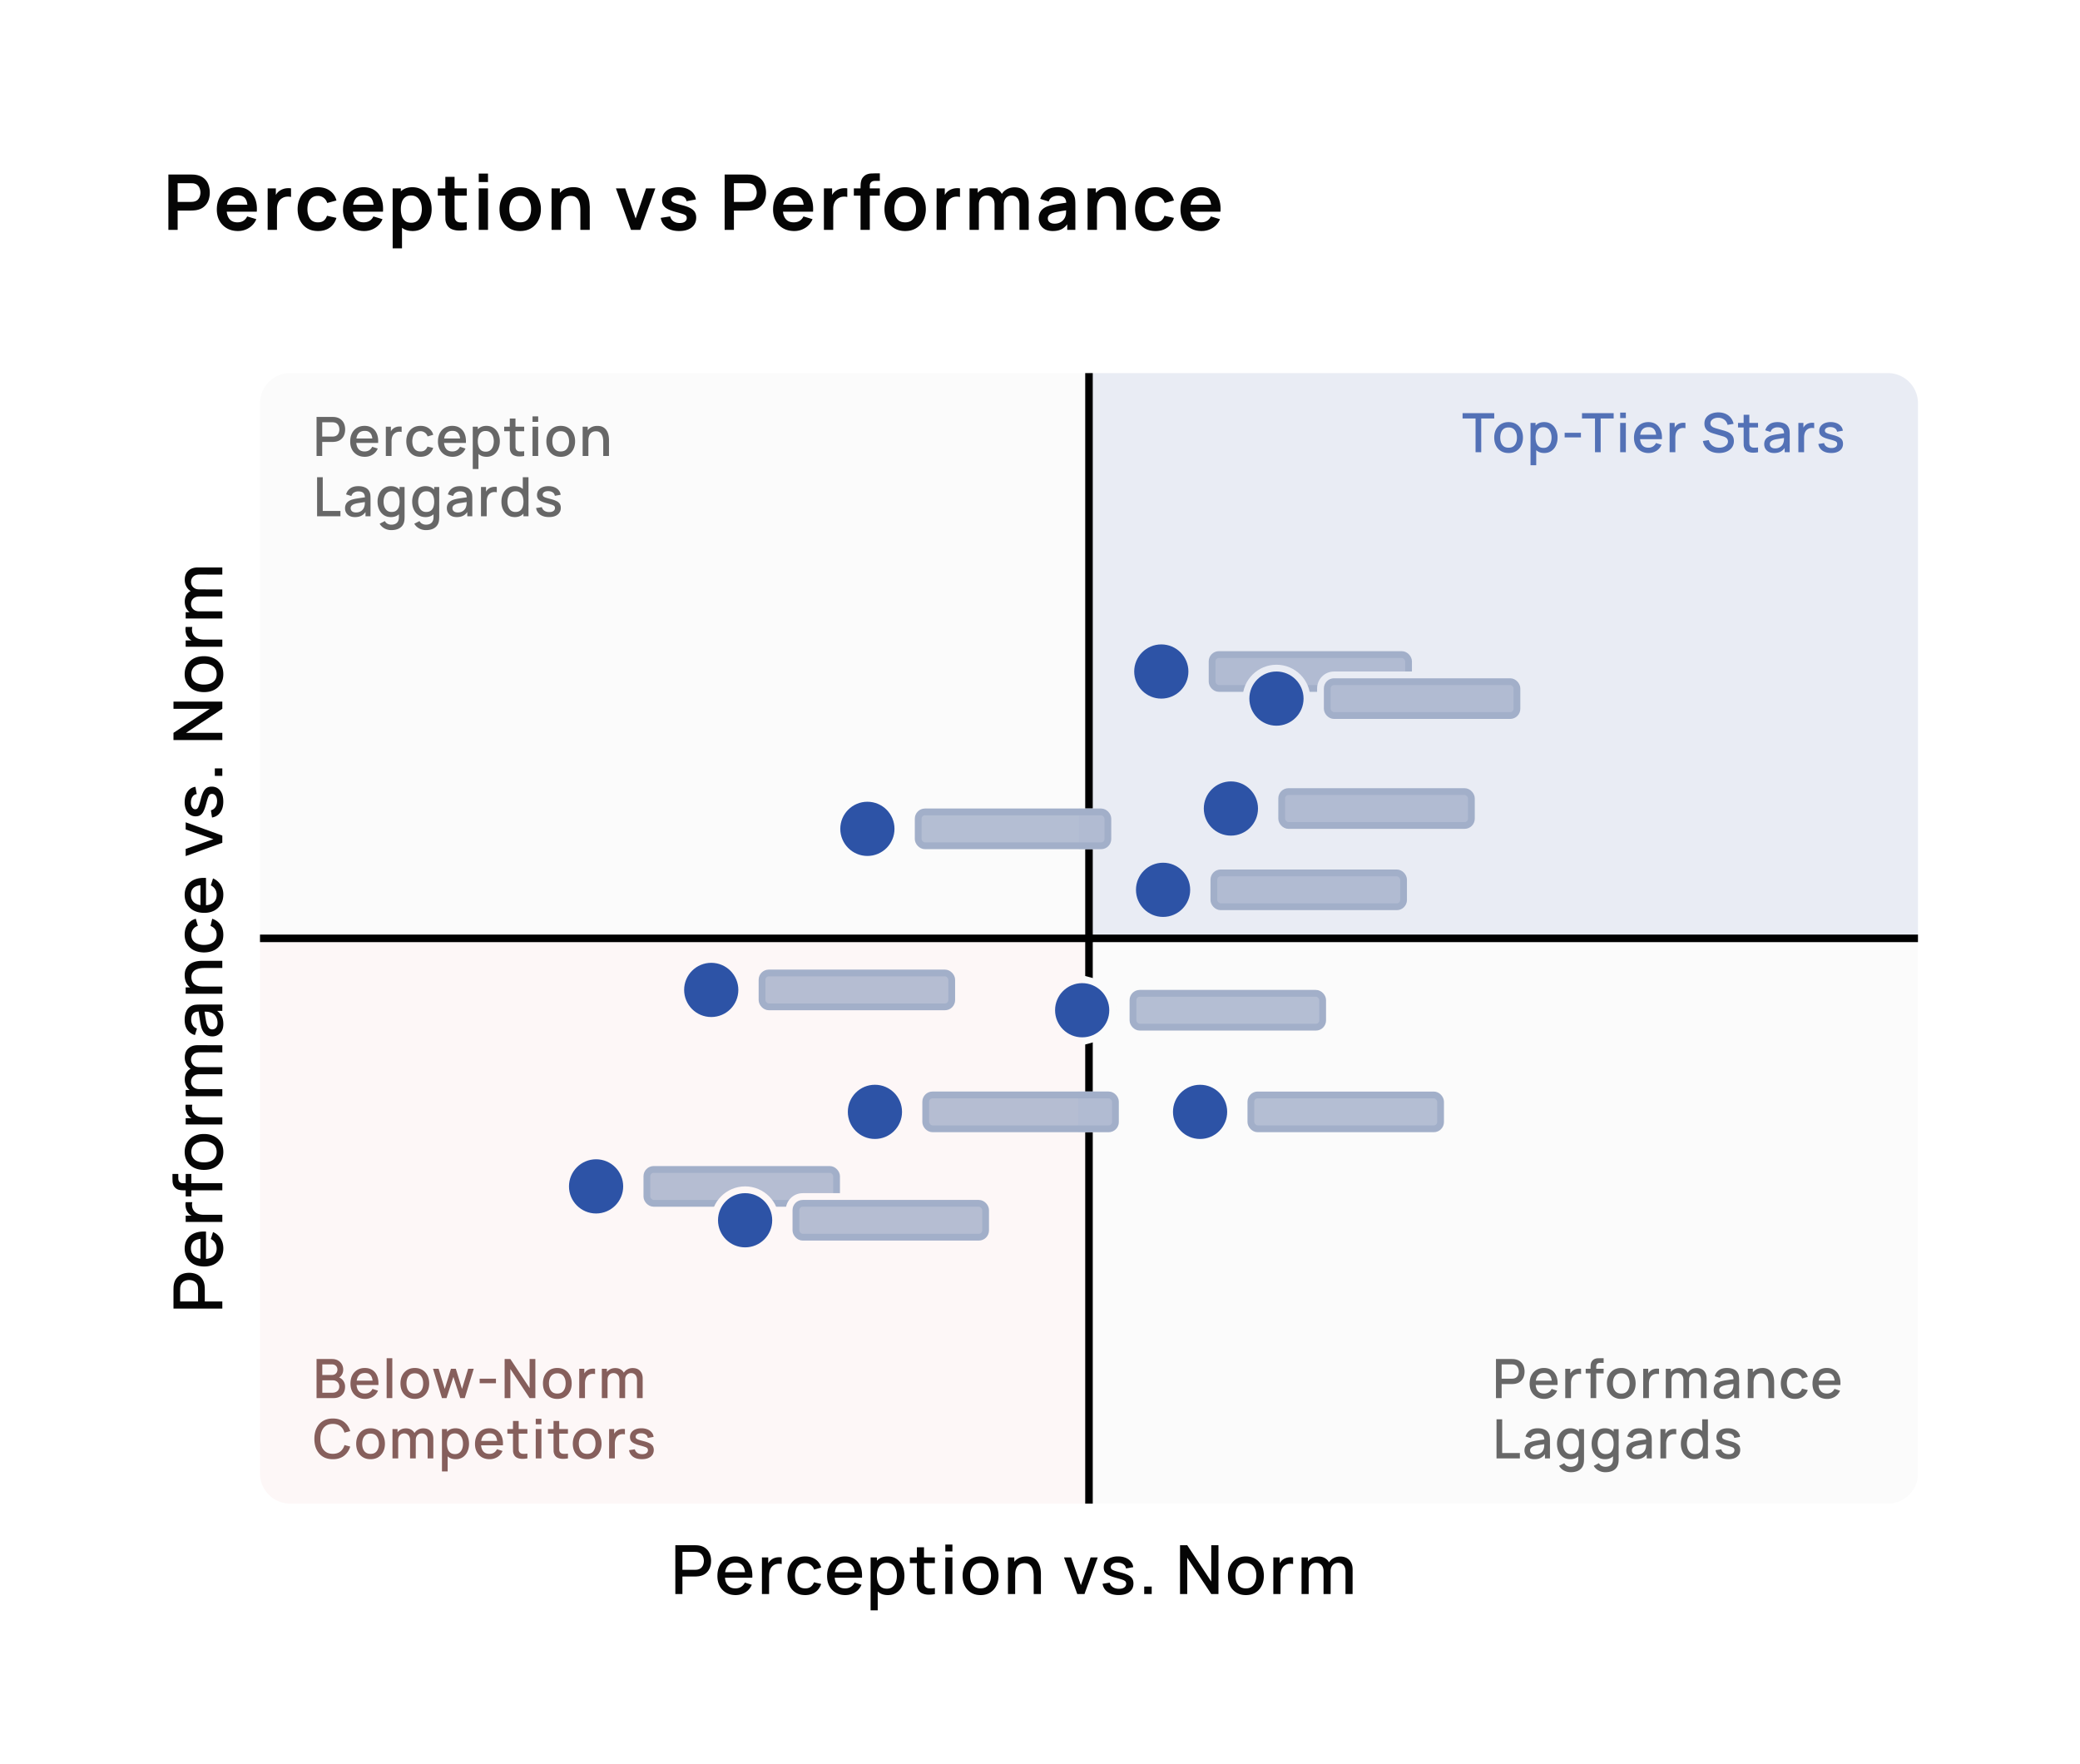<svg xmlns="http://www.w3.org/2000/svg" width="276" height="234" fill="none" xmlns:v="https://vecta.io/nano"><style><![CDATA[.B{stroke-width:.899}.C{fill:#2d53a6}.D{fill:#a2afc9}.E{fill-opacity:.8}.F{stroke:#a2afc9}.G{fill:#050505}.H{fill:#e9ecf4}.I{fill:#fbfbfb}.J{fill-rule:evenodd}]]></style><g><path fill="#fff" d="M0 0h276v234H0z"/><g><rect x="1.5" y="1.5" width="273" height="231" rx="6" fill="#fff"/><path d="M22.344 30.5v-7.344h3.035l.275.01c.112.003.216.014.311.031.425.065.775.206 1.051.423s.485.493.617.826.204.697.204 1.102-.068.768-.204 1.102a1.98 1.98 0 0 1-.622.821c-.275.218-.624.359-1.046.423l-.316.031-.27.01h-1.805V30.5h-1.229zm1.229-3.713h1.754l.229-.01c.085-.007.163-.02.235-.041.204-.051.364-.141.479-.27a1.09 1.09 0 0 0 .25-.439 1.6 1.6 0 0 0 .077-.479 1.6 1.6 0 0 0-.077-.479 1.09 1.09 0 0 0-.25-.444c-.116-.129-.275-.219-.479-.27a1 1 0 0 0-.235-.036l-.229-.01h-1.754v2.479zm8.006 3.866c-.558 0-1.047-.121-1.469-.362a2.58 2.58 0 0 1-.989-1.005c-.235-.428-.352-.921-.352-1.479 0-.602.116-1.124.347-1.566s.552-.79.964-1.035.887-.367 1.428-.367c.571 0 1.056.134 1.453.403s.699.641.892 1.127.267 1.059.219 1.719h-1.219v-.449c-.003-.598-.109-1.035-.316-1.311s-.534-.413-.979-.413c-.503 0-.877.156-1.122.469s-.367.763-.367 1.362c0 .558.122.989.367 1.295s.602.459 1.071.459c.303 0 .563-.066.78-.199s.391-.332.51-.587l1.214.367a2.46 2.46 0 0 1-.979 1.158 2.68 2.68 0 0 1-1.453.413zm-1.897-2.565v-.928h3.789v.928h-3.789zm5.835 2.412v-5.508h1.086v1.341l-.133-.173c.068-.184.158-.35.27-.5s.253-.279.413-.377c.136-.092.286-.163.449-.214a2.02 2.02 0 0 1 .51-.097c.173-.014.342-.007.505.02v1.148c-.163-.048-.352-.063-.566-.046s-.401.077-.571.178c-.17.092-.309.209-.418.352s-.184.306-.235.49-.076.376-.076.586v2.8h-1.234zm6.672.153c-.568 0-1.052-.126-1.453-.377s-.709-.602-.923-1.04-.318-.935-.321-1.489c.003-.564.114-1.064.332-1.499a2.5 2.5 0 0 1 .938-1.03c.405-.252.886-.377 1.443-.377.626 0 1.154.158 1.586.474s.719.741.852 1.285l-1.224.331c-.095-.296-.253-.525-.474-.689a1.22 1.22 0 0 0-.755-.25c-.32 0-.583.077-.791.23s-.36.357-.459.622-.148.566-.148.903c0 .524.117.947.352 1.27s.583.485 1.046.485c.326 0 .583-.075.77-.224s.333-.366.428-.648l1.255.281c-.17.561-.468.993-.892 1.295s-.945.449-1.561.449zm6.136 0c-.558 0-1.047-.121-1.469-.362a2.58 2.58 0 0 1-.989-1.005c-.235-.428-.352-.921-.352-1.479 0-.602.116-1.124.347-1.566s.553-.79.964-1.035.887-.367 1.428-.367c.571 0 1.056.134 1.453.403s.699.641.892 1.127.267 1.059.219 1.719h-1.219v-.449c-.003-.598-.109-1.035-.316-1.311s-.534-.413-.979-.413c-.503 0-.877.156-1.122.469s-.367.763-.367 1.362c0 .558.122.989.367 1.295s.602.459 1.071.459c.303 0 .563-.066.78-.199s.391-.332.51-.587l1.214.367a2.46 2.46 0 0 1-.979 1.158 2.68 2.68 0 0 1-1.454.413zm-1.897-2.565v-.928h3.789v.928h-3.789zm8.333 2.565c-.537 0-.988-.127-1.352-.383s-.638-.602-.821-1.04-.275-.937-.275-1.484c0-.554.092-1.051.275-1.489s.452-.784.806-1.035.797-.383 1.321-.383.971.128 1.352.383.682.597.892 1.035.316.932.316 1.489a3.43 3.43 0 0 1-.311 1.484c-.207.439-.5.785-.877 1.04s-.819.383-1.326.383zm-2.657 2.295v-7.956h1.086v3.866h.153v4.09h-1.239zm2.468-3.397c.32 0 .583-.08.791-.24s.36-.376.459-.648.153-.581.153-.918-.051-.636-.153-.908-.26-.493-.474-.653-.486-.245-.816-.245c-.313 0-.568.076-.765.23s-.343.36-.439.632a2.92 2.92 0 0 0-.138.944 2.95 2.95 0 0 0 .138.944c.095.272.243.485.444.638s.471.224.801.224zm7.361.949a5.02 5.02 0 0 1-1.071.087c-.347-.007-.658-.07-.933-.189s-.484-.314-.627-.576c-.126-.238-.192-.481-.199-.729l-.01-.841v-4.789h1.224v4.718l.005.581c.007.167.042.303.107.408.122.204.318.318.587.342a3.94 3.94 0 0 0 .918-.041v1.03zm-3.84-4.544v-.964h3.84v.964h-3.84zm5.433-1.8v-1.127h1.229v1.127h-1.229zm0 6.344v-5.508h1.229V30.5h-1.229zm5.495.153c-.551 0-1.032-.124-1.443-.372s-.731-.59-.959-1.025-.337-.942-.337-1.51c0-.578.116-1.085.347-1.52s.552-.775.964-1.02.887-.367 1.428-.367c.554 0 1.037.124 1.448.372a2.55 2.55 0 0 1 .959 1.03c.228.435.342.937.342 1.505s-.116 1.076-.347 1.515-.547.777-.959 1.025-.892.367-1.443.367zm0-1.153c.49 0 .853-.163 1.091-.49s.357-.748.357-1.265c0-.534-.121-.959-.362-1.275s-.603-.479-1.086-.479c-.33 0-.602.075-.816.224s-.367.352-.469.617-.153.566-.153.913c0 .534.121.96.362 1.28s.603.474 1.076.474zm7.988 1v-2.652c0-.173-.012-.365-.036-.576a1.99 1.99 0 0 0-.168-.607 1.15 1.15 0 0 0-.388-.485c-.17-.126-.401-.189-.694-.189a1.46 1.46 0 0 0-.464.077c-.153.051-.292.139-.418.265s-.221.292-.296.51-.112.49-.112.826l-.729-.311c0-.469.09-.894.27-1.275a2.17 2.17 0 0 1 .806-.908c.354-.228.789-.342 1.306-.342.408 0 .745.068 1.01.204s.476.309.632.52.272.435.347.673a3.32 3.32 0 0 1 .143.678l.036.515V30.5h-1.244zm-3.82 0v-5.508h1.097v1.709h.148V30.5h-1.244zm10.538 0l-1.999-5.508h1.229l1.387 3.993 1.382-3.993h1.234L84.961 30.5h-1.234zm6.382.153c-.68 0-1.233-.153-1.657-.459s-.683-.736-.775-1.29l1.255-.194a1.06 1.06 0 0 0 .428.643c.221.156.5.235.836.235.296 0 .524-.058.683-.173s.245-.28.245-.484a.46.46 0 0 0-.092-.301c-.058-.078-.187-.153-.388-.224s-.508-.162-.923-.27c-.462-.122-.83-.253-1.102-.393s-.467-.311-.586-.505a1.32 1.32 0 0 1-.179-.704c0-.343.09-.643.27-.898a1.71 1.71 0 0 1 .755-.586c.323-.139.704-.209 1.142-.209.428 0 .808.066 1.137.199s.602.321.806.566.33.532.377.862l-1.255.224a.79.79 0 0 0-.321-.556c-.18-.136-.422-.212-.724-.229-.289-.017-.522.027-.699.133s-.265.246-.265.433c0 .105.036.195.107.27s.214.15.428.224.541.167.969.275c.439.112.789.241 1.051.388s.456.315.571.515.178.444.178.729c0 .554-.202.989-.607 1.306s-.957.474-1.668.474zm6.046-.153v-7.344h3.035l.275.01c.112.003.216.014.311.031.425.065.775.206 1.051.423s.484.493.617.826.204.697.204 1.102-.068.768-.204 1.102a1.98 1.98 0 0 1-.623.821c-.275.218-.623.359-1.045.423l-.316.031-.27.01h-1.805V30.5h-1.229zm1.229-3.713h1.754l.23-.01c.085-.007.163-.02.235-.041.204-.051.364-.141.479-.27s.202-.275.25-.439a1.6 1.6 0 0 0 .076-.479 1.6 1.6 0 0 0-.076-.479c-.048-.167-.131-.314-.25-.444s-.275-.219-.479-.27a1 1 0 0 0-.235-.036l-.23-.01h-1.754v2.479zm8.006 3.866c-.558 0-1.047-.121-1.469-.362s-.751-.576-.989-1.005-.352-.921-.352-1.479c0-.602.115-1.124.347-1.566s.552-.79.963-1.035.888-.367 1.428-.367c.572 0 1.056.134 1.454.403s.699.641.892 1.127.267 1.059.22 1.719h-1.219v-.449c-.004-.598-.109-1.035-.316-1.311s-.534-.413-.98-.413c-.503 0-.877.156-1.122.469s-.367.763-.367 1.362c0 .558.123.989.367 1.295s.602.459 1.071.459c.303 0 .563-.066.781-.199s.391-.332.51-.587l1.214.367c-.211.496-.538.882-.98 1.158s-.923.413-1.453.413zm-1.897-2.565v-.928h3.789v.928h-3.789zm5.835 2.412v-5.508h1.086v1.341l-.133-.173c.068-.184.158-.35.271-.5s.253-.279.413-.377c.136-.092.285-.163.449-.214a2.01 2.01 0 0 1 .51-.097c.173-.014.341-.007.504.02v1.148c-.163-.048-.351-.063-.566-.046a1.3 1.3 0 0 0-.571.178c-.17.092-.309.209-.418.352s-.184.306-.235.49-.076.376-.076.586v2.8h-1.234zm4.859 0v-5.595l.015-.459a2.37 2.37 0 0 1 .087-.505c.048-.167.134-.318.26-.454.157-.173.325-.292.505-.357a1.75 1.75 0 0 1 .541-.112l.464-.015h.688v1h-.637c-.235 0-.41.059-.526.178s-.168.269-.168.459v5.86h-1.229zm-.887-4.544v-.964h3.447v.964H113.3zm6.802 4.697c-.551 0-1.032-.124-1.443-.372s-.731-.59-.959-1.025-.337-.942-.337-1.51c0-.578.116-1.085.347-1.52a2.56 2.56 0 0 1 .964-1.02c.411-.245.887-.367 1.428-.367.554 0 1.037.124 1.448.372s.731.592.959 1.03.342.937.342 1.505-.116 1.076-.347 1.515-.547.777-.959 1.025-.892.367-1.443.367zm0-1.153c.49 0 .853-.163 1.091-.49s.357-.748.357-1.265c0-.534-.12-.959-.362-1.275s-.603-.479-1.086-.479c-.33 0-.602.075-.816.224a1.29 1.29 0 0 0-.469.617c-.102.262-.153.566-.153.913 0 .534.121.96.362 1.28s.603.474 1.076.474zm4.179 1v-5.508h1.086v1.341l-.133-.173c.068-.184.158-.35.271-.5s.253-.279.413-.377c.136-.092.285-.163.449-.214a2.01 2.01 0 0 1 .51-.097c.173-.014.341-.007.504.02v1.148c-.163-.048-.351-.063-.566-.046a1.3 1.3 0 0 0-.571.178c-.17.092-.309.209-.418.352s-.184.306-.235.49-.076.376-.076.586v2.8h-1.234zm10.994 0v-3.346c0-.377-.093-.671-.28-.882s-.44-.321-.76-.321c-.197 0-.374.046-.53.138s-.281.221-.373.398a1.31 1.31 0 0 0-.137.622l-.546-.321a1.87 1.87 0 0 1 .255-1.005c.177-.292.415-.52.714-.683a2.05 2.05 0 0 1 .999-.245c.609 0 1.075.184 1.398.551s.489.843.489 1.438V30.5h-1.229zm-6.625 0v-5.508h1.087v1.709h.153V30.5h-1.24zm3.321 0v-3.33c0-.384-.094-.683-.281-.898s-.442-.321-.765-.321c-.313 0-.564.107-.755.321s-.28.493-.28.836l-.551-.367c0-.357.088-.678.265-.964a1.89 1.89 0 0 1 .714-.673 2.07 2.07 0 0 1 1.015-.25c.411 0 .755.088 1.03.265s.486.411.622.714.21.637.21 1.015V30.5h-1.224zm7.71.153c-.398 0-.735-.075-1.01-.224a1.59 1.59 0 0 1-.627-.607 1.68 1.68 0 0 1-.209-.831c0-.265.044-.503.132-.714a1.42 1.42 0 0 1 .408-.551c.184-.156.422-.284.714-.383.221-.071.48-.136.775-.194l.969-.158 1.097-.163-.439.25c.004-.381-.081-.661-.255-.841s-.465-.27-.877-.27a1.59 1.59 0 0 0-.719.173c-.231.116-.393.314-.484.597l-1.122-.352c.136-.466.394-.84.775-1.122s.901-.423 1.55-.423c.49 0 .92.08 1.29.24a1.6 1.6 0 0 1 .832.785 1.68 1.68 0 0 1 .178.597c.021.201.031.42.031.658V30.5h-1.076v-1.193l.178.194c-.248.398-.539.69-.872.877s-.743.275-1.239.275zm.245-.979c.278 0 .516-.049.714-.148s.353-.219.469-.362.199-.277.24-.403a1.55 1.55 0 0 0 .107-.535l.015-.495.377.112-.953.153-.684.128a4.42 4.42 0 0 0-.505.128c-.142.051-.263.11-.362.178a.79.79 0 0 0-.229.235.61.61 0 0 0-.077.311c0 .136.034.257.102.362a.71.71 0 0 0 .296.245c.133.061.296.092.49.092zm8.207.826v-2.652a5.36 5.36 0 0 0-.035-.576 1.98 1.98 0 0 0-.169-.607 1.15 1.15 0 0 0-.387-.485c-.17-.126-.401-.189-.694-.189a1.46 1.46 0 0 0-.464.077c-.153.051-.292.139-.418.265s-.221.292-.296.51-.112.49-.112.826l-.729-.311c0-.469.09-.894.27-1.275s.452-.683.806-.908.788-.342 1.305-.342c.408 0 .745.068 1.01.204a1.78 1.78 0 0 1 .632.52c.157.211.272.435.347.673a3.28 3.28 0 0 1 .143.678l.036.515V30.5h-1.245zm-3.82 0v-5.508h1.097v1.709h.148V30.5h-1.245zm9.004.153c-.568 0-1.052-.126-1.454-.377s-.709-.602-.923-1.04-.318-.935-.321-1.489c.003-.564.114-1.064.331-1.499a2.5 2.5 0 0 1 .939-1.03c.404-.252.886-.377 1.443-.377.626 0 1.154.158 1.586.474s.719.741.852 1.285l-1.224.331c-.095-.296-.253-.525-.474-.689a1.22 1.22 0 0 0-.755-.25c-.32 0-.583.077-.791.23a1.31 1.31 0 0 0-.459.622c-.098.265-.148.566-.148.903 0 .524.118.947.352 1.27s.583.485 1.046.485c.326 0 .583-.075.77-.224s.333-.366.428-.648l1.255.281c-.17.561-.468.993-.893 1.295s-.945.449-1.56.449zm6.136 0c-.558 0-1.048-.121-1.469-.362s-.752-.576-.99-1.005-.352-.921-.352-1.479c0-.602.116-1.124.347-1.566s.553-.79.964-1.035.888-.367 1.428-.367c.571 0 1.056.134 1.454.403s.698.641.892 1.127.267 1.059.219 1.719h-1.218v-.449c-.004-.598-.109-1.035-.317-1.311s-.533-.413-.979-.413c-.503 0-.877.156-1.122.469s-.367.763-.367 1.362c0 .558.122.989.367 1.295s.602.459 1.071.459c.303 0 .563-.066.78-.199s.391-.332.51-.587l1.214.367a2.46 2.46 0 0 1-.979 1.158 2.68 2.68 0 0 1-1.453.413zm-1.898-2.565v-.928h3.79v.928h-3.79z" class="G"/><g><path d="M34.5 124.5h110v75h-106a4 4 0 0 1-4-4v-71z" fill="#fdf7f7"/><path d="M144.5 49.5h106a4 4 0 0 1 4 4v71h-110v-75z" class="H"/><path d="M144.5 124.5h110v71a4 4 0 0 1-4 4h-106v-75z" class="I"/><path d="M144 124h110.5v1H145l-1-1zm110.5 75.5h-110 110zm-110.5 0V124l1 1v74.5h-1zm110.5-75v75-75z" fill="#000"/><path d="M34.5 53.5a4 4 0 0 1 4-4h106v75h-110v-71z" class="I"/><path d="M34.5 49.5h110-110zM145 125H34.5v-1H144l1 1zm-110.5-.5v-75 75zm110.5-75V125l-1-1V49.5h1z" fill="#000"/><g><g><ellipse cx="163.331" cy="107.275" rx="3.596" ry="3.596" class="C"><animate attributeName="opacity" values="1;1;1;0.01;0.01;0.01;1;1;1;1;1;1" begin="0s" dur="7.9s" repeatCount="indefinite" fill="freeze" calcMode="linear" keyTimes="0;0.091;0.182;0.273;0.364;0.455;0.545;0.636;0.727;0.818;0.909;1"/></ellipse><rect x="170.072" y="105.028" width="25.169" height="4.494" rx=".899" class="B D E F"><animate attributeName="opacity" values="1;1;1;0.01;0.01;0.01;0.01;0.01;1;1;1;1" begin="0s" dur="7.9s" repeatCount="indefinite" fill="freeze" calcMode="linear" keyTimes="0;0.091;0.182;0.273;0.364;0.455;0.545;0.636;0.727;0.818;0.909;1"/><animate attributeName="x" values="170.072;170.072;170.072;170.072;169.873;169.873;169.873;169.873;170.072;170.072;170.072;170.072" begin="0s" dur="7.9s" repeatCount="indefinite" fill="freeze" calcMode="linear" keyTimes="0;0.091;0.182;0.273;0.364;0.455;0.545;0.636;0.727;0.818;0.909;1"/><animate attributeName="y" values="105.028;105.028;105.028;105.028;104.829;104.829;104.829;104.829;105.028;105.028;105.028;105.028" begin="0s" dur="7.9s" repeatCount="indefinite" fill="freeze" calcMode="linear" keyTimes="0;0.091;0.182;0.273;0.364;0.455;0.545;0.636;0.727;0.818;0.909;1"/><animate attributeName="width" values="25.169;25.169;25.169;25.169;0.5;0.5;0.5;0.5;25.169;25.169;25.169;25.169" begin="0s" dur="7.9s" repeatCount="indefinite" fill="freeze" calcMode="linear" keyTimes="0;0.091;0.182;0.273;0.364;0.455;0.545;0.636;0.727;0.818;0.909;1"/><animate attributeName="height" values="4.494;4.494;4.494;4.494;4.893;4.893;4.893;4.893;4.494;4.494;4.494;4.494" begin="0s" dur="7.9s" repeatCount="indefinite" fill="freeze" calcMode="linear" keyTimes="0;0.091;0.182;0.273;0.364;0.455;0.545;0.636;0.727;0.818;0.909;1"/><animate attributeName="rx" values="0.899;0.899;0.899;0.899;0.25;0.25;0.25;0.25;0.899;0.899;0.899;0.899" begin="0s" dur="7.9s" repeatCount="indefinite" fill="freeze" calcMode="linear" keyTimes="0;0.091;0.182;0.273;0.364;0.455;0.545;0.636;0.727;0.818;0.909;1"/><animate attributeName="stroke-width" values="0.899;0.899;0.899;0.899;0.5;0.5;0.5;0.5;0.899;0.899;0.899;0.899" begin="0s" dur="7.9s" repeatCount="indefinite" fill="freeze" calcMode="linear" keyTimes="0;0.091;0.182;0.273;0.364;0.455;0.545;0.636;0.727;0.818;0.909;1"/></rect></g><g><ellipse cx="159.241" cy="147.523" rx="3.596" ry="3.596" class="C"><animate attributeName="opacity" values="1;1;1;0.01;0.01;0.01;1;1;1;1;1;1" begin="0s" dur="7.9s" repeatCount="indefinite" fill="freeze" calcMode="linear" keyTimes="0;0.091;0.182;0.273;0.364;0.455;0.545;0.636;0.727;0.818;0.909;1"/></ellipse><rect x="165.983" y="145.276" width="25.169" height="4.494" rx=".899" class="B D E F"><animate attributeName="opacity" values="1;1;1;0.01;0.01;0.01;0.01;0.01;1;1;1;1" begin="0s" dur="7.9s" repeatCount="indefinite" fill="freeze" calcMode="linear" keyTimes="0;0.091;0.182;0.273;0.364;0.455;0.545;0.636;0.727;0.818;0.909;1"/><animate attributeName="x" values="165.983;165.983;165.983;165.983;165.783;165.783;165.783;165.783;165.983;165.983;165.983;165.983" begin="0s" dur="7.9s" repeatCount="indefinite" fill="freeze" calcMode="linear" keyTimes="0;0.091;0.182;0.273;0.364;0.455;0.545;0.636;0.727;0.818;0.909;1"/><animate attributeName="y" values="145.276;145.276;145.276;145.276;145.076;145.076;145.076;145.076;145.276;145.276;145.276;145.276" begin="0s" dur="7.9s" repeatCount="indefinite" fill="freeze" calcMode="linear" keyTimes="0;0.091;0.182;0.273;0.364;0.455;0.545;0.636;0.727;0.818;0.909;1"/><animate attributeName="width" values="25.169;25.169;25.169;25.169;0.5;0.5;0.5;0.5;25.169;25.169;25.169;25.169" begin="0s" dur="7.9s" repeatCount="indefinite" fill="freeze" calcMode="linear" keyTimes="0;0.091;0.182;0.273;0.364;0.455;0.545;0.636;0.727;0.818;0.909;1"/><animate attributeName="height" values="4.494;4.494;4.494;4.494;4.893;4.893;4.893;4.893;4.494;4.494;4.494;4.494" begin="0s" dur="7.9s" repeatCount="indefinite" fill="freeze" calcMode="linear" keyTimes="0;0.091;0.182;0.273;0.364;0.455;0.545;0.636;0.727;0.818;0.909;1"/><animate attributeName="rx" values="0.899;0.899;0.899;0.899;0.25;0.25;0.25;0.25;0.899;0.899;0.899;0.899" begin="0s" dur="7.9s" repeatCount="indefinite" fill="freeze" calcMode="linear" keyTimes="0;0.091;0.182;0.273;0.364;0.455;0.545;0.636;0.727;0.818;0.909;1"/><animate attributeName="stroke-width" values="0.899;0.899;0.899;0.899;0.5;0.5;0.5;0.5;0.899;0.899;0.899;0.899" begin="0s" dur="7.9s" repeatCount="indefinite" fill="freeze" calcMode="linear" keyTimes="0;0.091;0.182;0.273;0.364;0.455;0.545;0.636;0.727;0.818;0.909;1"/></rect></g><g><g><mask id="A" maskUnits="userSpaceOnUse" x="143.494" y="128.557" width="5" height="11" fill="#000"><path fill="#fff" d="M143.494 128.557h5v11h-5z"/><path d="M144.494 137.522a3.6 3.6 0 0 0 2.697-3.483c0-1.675-1.146-3.083-2.697-3.482v6.965z" class="J"/></mask><path d="M144.494 137.522a3.6 3.6 0 0 0 2.697-3.483c0-1.675-1.146-3.083-2.697-3.482v6.965z" class="C J"/><path d="M144.494 137.522h-.899v1.159l1.123-.289-.224-.87zm0-6.965l.224-.87-1.123-.289v1.159h.899zm1.798 3.482a2.7 2.7 0 0 1-2.022 2.612l.448 1.741c1.938-.499 3.372-2.257 3.372-4.353h-1.798zm-2.022-2.611a2.7 2.7 0 0 1 2.022 2.611h1.798c0-2.095-1.434-3.854-3.372-4.352l-.448 1.741zm-.675-.871v6.965h1.798v-6.965h-1.798z" mask="url(#A)" class="I"/><animate attributeName="opacity" values="1;1;1;0.01;0.01;0.01;1;1;1;1;1;1" begin="0s" dur="7.9s" repeatCount="indefinite" fill="freeze" calcMode="linear" keyTimes="0;0.091;0.182;0.273;0.364;0.455;0.545;0.636;0.727;0.818;0.909;1"/></g><ellipse cx="143.596" cy="134.039" rx="3.596" ry="3.596" class="C"><animate attributeName="opacity" values="1;1;1;0.01;0.01;0.01;1;1;1;1;1;1" begin="0s" dur="7.9s" repeatCount="indefinite" fill="freeze" calcMode="linear" keyTimes="0;0.091;0.182;0.273;0.364;0.455;0.545;0.636;0.727;0.818;0.909;1"/></ellipse><rect x="150.337" y="131.792" width="25.169" height="4.494" rx=".899" class="B D E F"><animate attributeName="opacity" values="1;1;1;0.01;0.01;0.01;0.01;0.01;1;1;1;1" begin="0s" dur="7.9s" repeatCount="indefinite" fill="freeze" calcMode="linear" keyTimes="0;0.091;0.182;0.273;0.364;0.455;0.545;0.636;0.727;0.818;0.909;1"/><animate attributeName="x" values="150.337;150.337;150.337;150.337;150.138;150.138;150.138;150.138;150.337;150.337;150.337;150.337" begin="0s" dur="7.9s" repeatCount="indefinite" fill="freeze" calcMode="linear" keyTimes="0;0.091;0.182;0.273;0.364;0.455;0.545;0.636;0.727;0.818;0.909;1"/><animate attributeName="y" values="131.792;131.792;131.792;131.792;131.593;131.593;131.593;131.593;131.792;131.792;131.792;131.792" begin="0s" dur="7.9s" repeatCount="indefinite" fill="freeze" calcMode="linear" keyTimes="0;0.091;0.182;0.273;0.364;0.455;0.545;0.636;0.727;0.818;0.909;1"/><animate attributeName="width" values="25.169;25.169;25.169;25.169;0.5;0.5;0.5;0.5;25.169;25.169;25.169;25.169" begin="0s" dur="7.9s" repeatCount="indefinite" fill="freeze" calcMode="linear" keyTimes="0;0.091;0.182;0.273;0.364;0.455;0.545;0.636;0.727;0.818;0.909;1"/><animate attributeName="height" values="4.494;4.494;4.494;4.494;4.893;4.893;4.893;4.893;4.494;4.494;4.494;4.494" begin="0s" dur="7.9s" repeatCount="indefinite" fill="freeze" calcMode="linear" keyTimes="0;0.091;0.182;0.273;0.364;0.455;0.545;0.636;0.727;0.818;0.909;1"/><animate attributeName="rx" values="0.899;0.899;0.899;0.899;0.25;0.25;0.25;0.25;0.899;0.899;0.899;0.899" begin="0s" dur="7.9s" repeatCount="indefinite" fill="freeze" calcMode="linear" keyTimes="0;0.091;0.182;0.273;0.364;0.455;0.545;0.636;0.727;0.818;0.909;1"/><animate attributeName="stroke-width" values="0.899;0.899;0.899;0.899;0.5;0.5;0.5;0.5;0.899;0.899;0.899;0.899" begin="0s" dur="7.9s" repeatCount="indefinite" fill="freeze" calcMode="linear" keyTimes="0;0.091;0.182;0.273;0.364;0.455;0.545;0.636;0.727;0.818;0.909;1"/></rect></g><g><ellipse cx="115.096" cy="109.972" rx="3.596" ry="3.596" class="C"><animate attributeName="opacity" values="1;1;1;0.01;0.01;0.01;1;1;1;1;1;1" begin="0s" dur="7.9s" repeatCount="indefinite" fill="freeze" calcMode="linear" keyTimes="0;0.091;0.182;0.273;0.364;0.455;0.545;0.636;0.727;0.818;0.909;1"/></ellipse><g><path d="M143.163 107.275h2.944a1.35 1.35 0 0 1 1.348 1.349v2.696a1.35 1.35 0 0 1-1.348 1.349h-2.944v-5.394z" class="H"><animate attributeName="d" values="M143.163 107.275L146.107 107.275C146.852 107.275 147.455 107.879 147.455 108.624L147.455 111.32C147.455 112.065 146.852 112.669 146.107 112.669L143.163 112.669L143.163 107.275Z;M143.163 107.275L146.107 107.275C146.852 107.275 147.455 107.879 147.455 108.624L147.455 111.32C147.455 112.065 146.852 112.669 146.107 112.669L143.163 112.669L143.163 107.275Z;M143.106 107.275L146.039 107.275C146.784 107.275 147.387 107.879 147.387 108.624L147.387 111.32C147.387 112.065 146.784 112.669 146.039 112.669L143.106 112.669L143.106 107.275Z;M143.163 107.275L146.107 107.275C146.852 107.275 147.455 107.879 147.455 108.624L147.455 111.32C147.455 112.065 146.852 112.669 146.107 112.669L143.163 112.669L143.163 107.275Z;M122.223 107.275L122.223 107.275C122.314 107.275 122.387 107.349 122.387 107.44L122.387 112.504C122.387 112.595 122.314 112.669 122.223 112.669L122.223 112.669L122.223 107.275Z;M122.223 107.275L122.223 107.275C122.314 107.275 122.387 107.349 122.387 107.44L122.387 112.504C122.387 112.595 122.314 112.669 122.223 112.669L122.223 112.669L122.223 107.275Z;M122.223 107.275L122.223 107.275C122.314 107.275 122.387 107.349 122.387 107.44L122.387 112.504C122.387 112.595 122.314 112.669 122.223 112.669L122.223 112.669L122.223 107.275Z;M122.223 107.275L122.223 107.275C122.314 107.275 122.387 107.349 122.387 107.44L122.387 112.504C122.387 112.595 122.314 112.669 122.223 112.669L122.223 112.669L122.223 107.275Z;M143.163 107.275L146.107 107.275C146.852 107.275 147.455 107.879 147.455 108.624L147.455 111.32C147.455 112.065 146.852 112.669 146.107 112.669L143.163 112.669L143.163 107.275Z;M143.163 107.275L146.107 107.275C146.852 107.275 147.455 107.879 147.455 108.624L147.455 111.32C147.455 112.065 146.852 112.669 146.107 112.669L143.163 112.669L143.163 107.275Z;M143.163 107.275L146.107 107.275C146.852 107.275 147.455 107.879 147.455 108.624L147.455 111.32C147.455 112.065 146.852 112.669 146.107 112.669L143.163 112.669L143.163 107.275Z;M143.163 107.275L146.107 107.275C146.852 107.275 147.455 107.879 147.455 108.624L147.455 111.32C147.455 112.065 146.852 112.669 146.107 112.669L143.163 112.669L143.163 107.275Z" begin="0s" dur="7.9s" repeatCount="indefinite" fill="freeze" calcMode="linear" keyTimes="0;0.091;0.182;0.273;0.364;0.455;0.545;0.636;0.727;0.818;0.909;1"/></path><rect x="121.837" y="107.725" width="25.169" height="4.494" rx=".899" class="B D E F"><animate attributeName="width" values="25.169;25.169;25.101;25.169;0.5;0.5;0.5;0.5;25.169;25.169;25.169;25.169" begin="0s" dur="7.9s" repeatCount="indefinite" fill="freeze" calcMode="linear" keyTimes="0;0.091;0.182;0.273;0.364;0.455;0.545;0.636;0.727;0.818;0.909;1"/><animate attributeName="x" values="121.837;121.837;121.837;121.837;121.638;121.638;121.638;121.638;121.837;121.837;121.837;121.837" begin="0s" dur="7.9s" repeatCount="indefinite" fill="freeze" calcMode="linear" keyTimes="0;0.091;0.182;0.273;0.364;0.455;0.545;0.636;0.727;0.818;0.909;1"/><animate attributeName="y" values="107.725;107.725;107.725;107.725;107.525;107.525;107.525;107.525;107.725;107.725;107.725;107.725" begin="0s" dur="7.9s" repeatCount="indefinite" fill="freeze" calcMode="linear" keyTimes="0;0.091;0.182;0.273;0.364;0.455;0.545;0.636;0.727;0.818;0.909;1"/><animate attributeName="height" values="4.494;4.494;4.494;4.494;4.893;4.893;4.893;4.893;4.494;4.494;4.494;4.494" begin="0s" dur="7.9s" repeatCount="indefinite" fill="freeze" calcMode="linear" keyTimes="0;0.091;0.182;0.273;0.364;0.455;0.545;0.636;0.727;0.818;0.909;1"/><animate attributeName="rx" values="0.899;0.899;0.899;0.899;0.25;0.25;0.25;0.25;0.899;0.899;0.899;0.899" begin="0s" dur="7.9s" repeatCount="indefinite" fill="freeze" calcMode="linear" keyTimes="0;0.091;0.182;0.273;0.364;0.455;0.545;0.636;0.727;0.818;0.909;1"/><animate attributeName="stroke-width" values="0.899;0.899;0.899;0.899;0.5;0.5;0.5;0.5;0.899;0.899;0.899;0.899" begin="0s" dur="7.9s" repeatCount="indefinite" fill="freeze" calcMode="linear" keyTimes="0;0.091;0.182;0.273;0.364;0.455;0.545;0.636;0.727;0.818;0.909;1"/></rect><animate attributeName="opacity" values="1;1;1;0.01;0.01;0.01;0.01;0.01;1;1;1;1" begin="0s" dur="7.9s" repeatCount="indefinite" fill="freeze" calcMode="linear" keyTimes="0;0.091;0.182;0.273;0.364;0.455;0.545;0.636;0.727;0.818;0.909;1"/></g></g><g><ellipse cx="116.096" cy="147.522" rx="3.596" ry="3.596" class="C"><animate attributeName="opacity" values="1;1;1;0.01;0.01;0.01;1;1;1;1;1;1" begin="0s" dur="7.9s" repeatCount="indefinite" fill="freeze" calcMode="linear" keyTimes="0;0.091;0.182;0.273;0.364;0.455;0.545;0.636;0.727;0.818;0.909;1"/></ellipse><g><path d="M143.062 144.826h4.044a1.35 1.35 0 0 1 1.349 1.348v2.697a1.35 1.35 0 0 1-1.349 1.348h-4.044v-5.393z" class="H"><animate attributeName="d" values="M143.062 144.826L147.106 144.826C147.851 144.826 148.455 145.429 148.455 146.174L148.455 148.871C148.455 149.615 147.851 150.219 147.106 150.219L143.062 150.219L143.062 144.826Z;M143.062 144.826L147.106 144.826C147.851 144.826 148.455 145.429 148.455 146.174L148.455 148.871C148.455 149.615 147.851 150.219 147.106 150.219L143.062 150.219L143.062 144.826Z;M143.008 144.826L147.039 144.826C147.783 144.826 148.387 145.429 148.387 146.174L148.387 148.871C148.387 149.615 147.783 150.219 147.039 150.219L143.008 150.219L143.008 144.826Z;M143.062 144.826L147.106 144.826C147.851 144.826 148.455 145.429 148.455 146.174L148.455 148.871C148.455 149.615 147.851 150.219 147.106 150.219L143.062 150.219L143.062 144.826Z;M123.181 144.826L123.181 144.826C123.295 144.826 123.388 144.918 123.388 145.033L123.388 150.012C123.388 150.126 123.295 150.219 123.181 150.219L123.181 150.219L123.181 144.826Z;M123.181 144.826L123.181 144.826C123.295 144.826 123.388 144.918 123.388 145.033L123.388 150.012C123.388 150.126 123.295 150.219 123.181 150.219L123.181 150.219L123.181 144.826Z;M123.181 144.826L123.181 144.826C123.295 144.826 123.388 144.918 123.388 145.033L123.388 150.012C123.388 150.126 123.295 150.219 123.181 150.219L123.181 150.219L123.181 144.826Z;M123.181 144.826L123.181 144.826C123.295 144.826 123.388 144.918 123.388 145.033L123.388 150.012C123.388 150.126 123.295 150.219 123.181 150.219L123.181 150.219L123.181 144.826Z;M143.062 144.826L147.106 144.826C147.851 144.826 148.455 145.429 148.455 146.174L148.455 148.871C148.455 149.615 147.851 150.219 147.106 150.219L143.062 150.219L143.062 144.826Z;M143.062 144.826L147.106 144.826C147.851 144.826 148.455 145.429 148.455 146.174L148.455 148.871C148.455 149.615 147.851 150.219 147.106 150.219L143.062 150.219L143.062 144.826Z;M143.062 144.826L147.106 144.826C147.851 144.826 148.455 145.429 148.455 146.174L148.455 148.871C148.455 149.615 147.851 150.219 147.106 150.219L143.062 150.219L143.062 144.826Z;M143.062 144.826L147.106 144.826C147.851 144.826 148.455 145.429 148.455 146.174L148.455 148.871C148.455 149.615 147.851 150.219 147.106 150.219L143.062 150.219L143.062 144.826Z" begin="0s" dur="7.9s" repeatCount="indefinite" fill="freeze" calcMode="linear" keyTimes="0;0.091;0.182;0.273;0.364;0.455;0.545;0.636;0.727;0.818;0.909;1"/></path><rect x="122.837" y="145.275" width="25.169" height="4.494" rx=".899" class="B D E F"><animate attributeName="width" values="25.169;25.169;25.101;25.169;0.5;0.5;0.5;0.5;25.169;25.169;25.169;25.169" begin="0s" dur="7.9s" repeatCount="indefinite" fill="freeze" calcMode="linear" keyTimes="0;0.091;0.182;0.273;0.364;0.455;0.545;0.636;0.727;0.818;0.909;1"/><animate attributeName="x" values="122.837;122.837;122.837;122.837;122.638;122.638;122.638;122.638;122.837;122.837;122.837;122.837" begin="0s" dur="7.9s" repeatCount="indefinite" fill="freeze" calcMode="linear" keyTimes="0;0.091;0.182;0.273;0.364;0.455;0.545;0.636;0.727;0.818;0.909;1"/><animate attributeName="y" values="145.275;145.275;145.275;145.275;145.076;145.076;145.076;145.076;145.275;145.275;145.275;145.275" begin="0s" dur="7.9s" repeatCount="indefinite" fill="freeze" calcMode="linear" keyTimes="0;0.091;0.182;0.273;0.364;0.455;0.545;0.636;0.727;0.818;0.909;1"/><animate attributeName="height" values="4.494;4.494;4.494;4.494;4.893;4.893;4.893;4.893;4.494;4.494;4.494;4.494" begin="0s" dur="7.9s" repeatCount="indefinite" fill="freeze" calcMode="linear" keyTimes="0;0.091;0.182;0.273;0.364;0.455;0.545;0.636;0.727;0.818;0.909;1"/><animate attributeName="rx" values="0.899;0.899;0.899;0.899;0.25;0.25;0.25;0.25;0.899;0.899;0.899;0.899" begin="0s" dur="7.9s" repeatCount="indefinite" fill="freeze" calcMode="linear" keyTimes="0;0.091;0.182;0.273;0.364;0.455;0.545;0.636;0.727;0.818;0.909;1"/><animate attributeName="stroke-width" values="0.899;0.899;0.899;0.899;0.5;0.5;0.5;0.5;0.899;0.899;0.899;0.899" begin="0s" dur="7.9s" repeatCount="indefinite" fill="freeze" calcMode="linear" keyTimes="0;0.091;0.182;0.273;0.364;0.455;0.545;0.636;0.727;0.818;0.909;1"/></rect><animate attributeName="opacity" values="1;1;1;0.01;0.01;0.01;0.01;0.01;1;1;1;1" begin="0s" dur="7.9s" repeatCount="indefinite" fill="freeze" calcMode="linear" keyTimes="0;0.091;0.182;0.273;0.364;0.455;0.545;0.636;0.727;0.818;0.909;1"/></g></g><g><ellipse cx="154.096" cy="89.096" rx="3.596" ry="3.596" class="C"><animate attributeName="opacity" values="1;1;1;0.01;0.01;0.01;1;1;1;1;1;1" begin="0s" dur="7.9s" repeatCount="indefinite" fill="freeze" calcMode="linear" keyTimes="0;0.091;0.182;0.273;0.364;0.455;0.545;0.636;0.727;0.818;0.909;1"/></ellipse><rect x="160.837" y="86.848" width="26.067" height="4.494" rx=".899" class="B D E F"><animate attributeName="opacity" values="1;1;1;0.01;0.01;0.01;0.01;0.01;1;1;1;1" begin="0s" dur="7.9s" repeatCount="indefinite" fill="freeze" calcMode="linear" keyTimes="0;0.091;0.182;0.273;0.364;0.455;0.545;0.636;0.727;0.818;0.909;1"/><animate attributeName="x" values="160.837;160.837;160.837;160.837;160.638;160.638;160.638;160.638;160.837;160.837;160.837;160.837" begin="0s" dur="7.9s" repeatCount="indefinite" fill="freeze" calcMode="linear" keyTimes="0;0.091;0.182;0.273;0.364;0.455;0.545;0.636;0.727;0.818;0.909;1"/><animate attributeName="y" values="86.848;86.848;86.848;86.848;86.649;86.649;86.649;86.649;86.848;86.848;86.848;86.848" begin="0s" dur="7.9s" repeatCount="indefinite" fill="freeze" calcMode="linear" keyTimes="0;0.091;0.182;0.273;0.364;0.455;0.545;0.636;0.727;0.818;0.909;1"/><animate attributeName="width" values="26.067;26.067;26.067;26.067;0.5;0.5;0.5;0.5;26.067;26.067;26.067;26.067" begin="0s" dur="7.9s" repeatCount="indefinite" fill="freeze" calcMode="linear" keyTimes="0;0.091;0.182;0.273;0.364;0.455;0.545;0.636;0.727;0.818;0.909;1"/><animate attributeName="height" values="4.494;4.494;4.494;4.494;4.893;4.893;4.893;4.893;4.494;4.494;4.494;4.494" begin="0s" dur="7.9s" repeatCount="indefinite" fill="freeze" calcMode="linear" keyTimes="0;0.091;0.182;0.273;0.364;0.455;0.545;0.636;0.727;0.818;0.909;1"/><animate attributeName="rx" values="0.899;0.899;0.899;0.899;0.25;0.25;0.25;0.25;0.899;0.899;0.899;0.899" begin="0s" dur="7.9s" repeatCount="indefinite" fill="freeze" calcMode="linear" keyTimes="0;0.091;0.182;0.273;0.364;0.455;0.545;0.636;0.727;0.818;0.909;1"/><animate attributeName="stroke-width" values="0.899;0.899;0.899;0.899;0.5;0.5;0.5;0.5;0.899;0.899;0.899;0.899" begin="0s" dur="7.9s" repeatCount="indefinite" fill="freeze" calcMode="linear" keyTimes="0;0.091;0.182;0.273;0.364;0.455;0.545;0.636;0.727;0.818;0.909;1"/></rect></g><g><rect x="161.072" y="115.815" width="25.169" height="4.494" rx=".899" class="B D E F"><animate attributeName="opacity" values="1;1;1;0.01;0.01;0.01;0.01;0.01;1;1;1;1" begin="0s" dur="7.9s" repeatCount="indefinite" fill="freeze" calcMode="linear" keyTimes="0;0.091;0.182;0.273;0.364;0.455;0.545;0.636;0.727;0.818;0.909;1"/><animate attributeName="x" values="161.072;161.072;161.072;161.072;160.873;160.873;160.873;160.873;161.072;161.072;161.072;161.072" begin="0s" dur="7.9s" repeatCount="indefinite" fill="freeze" calcMode="linear" keyTimes="0;0.091;0.182;0.273;0.364;0.455;0.545;0.636;0.727;0.818;0.909;1"/><animate attributeName="y" values="115.815;115.815;115.815;115.815;115.615;115.615;115.615;115.615;115.815;115.815;115.815;115.815" begin="0s" dur="7.9s" repeatCount="indefinite" fill="freeze" calcMode="linear" keyTimes="0;0.091;0.182;0.273;0.364;0.455;0.545;0.636;0.727;0.818;0.909;1"/><animate attributeName="width" values="25.169;25.169;25.169;25.169;0.5;0.5;0.5;0.5;25.169;25.169;25.169;25.169" begin="0s" dur="7.9s" repeatCount="indefinite" fill="freeze" calcMode="linear" keyTimes="0;0.091;0.182;0.273;0.364;0.455;0.545;0.636;0.727;0.818;0.909;1"/><animate attributeName="height" values="4.494;4.494;4.494;4.494;4.893;4.893;4.893;4.893;4.494;4.494;4.494;4.494" begin="0s" dur="7.9s" repeatCount="indefinite" fill="freeze" calcMode="linear" keyTimes="0;0.091;0.182;0.273;0.364;0.455;0.545;0.636;0.727;0.818;0.909;1"/><animate attributeName="rx" values="0.899;0.899;0.899;0.899;0.25;0.25;0.25;0.25;0.899;0.899;0.899;0.899" begin="0s" dur="7.9s" repeatCount="indefinite" fill="freeze" calcMode="linear" keyTimes="0;0.091;0.182;0.273;0.364;0.455;0.545;0.636;0.727;0.818;0.909;1"/><animate attributeName="stroke-width" values="0.899;0.899;0.899;0.899;0.5;0.5;0.5;0.5;0.899;0.899;0.899;0.899" begin="0s" dur="7.9s" repeatCount="indefinite" fill="freeze" calcMode="linear" keyTimes="0;0.091;0.182;0.273;0.364;0.455;0.545;0.636;0.727;0.818;0.909;1"/></rect><ellipse cx="154.331" cy="118.062" rx="3.596" ry="3.596" class="C"><animate attributeName="opacity" values="1;1;1;0.01;0.01;0.01;1;1;1;1;1;1" begin="0s" dur="7.9s" repeatCount="indefinite" fill="freeze" calcMode="linear" keyTimes="0;0.091;0.182;0.273;0.364;0.455;0.545;0.636;0.727;0.818;0.909;1"/></ellipse></g><g><rect x="85.837" y="155.163" width="25.169" height="4.494" rx=".899" class="B D E F"><animate attributeName="opacity" values="1;1;1;0.01;0.01;0.01;0.01;0.01;1;1;1;1" begin="0s" dur="7.9s" repeatCount="indefinite" fill="freeze" calcMode="linear" keyTimes="0;0.091;0.182;0.273;0.364;0.455;0.545;0.636;0.727;0.818;0.909;1"/><animate attributeName="x" values="85.837;85.837;85.837;85.837;85.638;85.638;85.638;85.638;85.837;85.837;85.837;85.837" begin="0s" dur="7.9s" repeatCount="indefinite" fill="freeze" calcMode="linear" keyTimes="0;0.091;0.182;0.273;0.364;0.455;0.545;0.636;0.727;0.818;0.909;1"/><animate attributeName="y" values="155.163;155.163;155.163;155.163;154.963;154.963;154.963;154.963;155.163;155.163;155.163;155.163" begin="0s" dur="7.9s" repeatCount="indefinite" fill="freeze" calcMode="linear" keyTimes="0;0.091;0.182;0.273;0.364;0.455;0.545;0.636;0.727;0.818;0.909;1"/><animate attributeName="width" values="25.169;25.169;25.169;25.169;0.5;0.5;0.5;0.5;25.169;25.169;25.169;25.169" begin="0s" dur="7.9s" repeatCount="indefinite" fill="freeze" calcMode="linear" keyTimes="0;0.091;0.182;0.273;0.364;0.455;0.545;0.636;0.727;0.818;0.909;1"/><animate attributeName="height" values="4.494;4.494;4.494;4.494;4.893;4.893;4.893;4.893;4.494;4.494;4.494;4.494" begin="0s" dur="7.9s" repeatCount="indefinite" fill="freeze" calcMode="linear" keyTimes="0;0.091;0.182;0.273;0.364;0.455;0.545;0.636;0.727;0.818;0.909;1"/><animate attributeName="rx" values="0.899;0.899;0.899;0.899;0.25;0.25;0.25;0.25;0.899;0.899;0.899;0.899" begin="0s" dur="7.9s" repeatCount="indefinite" fill="freeze" calcMode="linear" keyTimes="0;0.091;0.182;0.273;0.364;0.455;0.545;0.636;0.727;0.818;0.909;1"/><animate attributeName="stroke-width" values="0.899;0.899;0.899;0.899;0.5;0.5;0.5;0.5;0.899;0.899;0.899;0.899" begin="0s" dur="7.9s" repeatCount="indefinite" fill="freeze" calcMode="linear" keyTimes="0;0.091;0.182;0.273;0.364;0.455;0.545;0.636;0.727;0.818;0.909;1"/></rect><ellipse cx="79.096" cy="157.41" rx="3.596" ry="3.596" class="C"><animate attributeName="opacity" values="1;1;1;0.01;0.01;0.01;1;1;1;1;1;1" begin="0s" dur="7.9s" repeatCount="indefinite" fill="freeze" calcMode="linear" keyTimes="0;0.091;0.182;0.273;0.364;0.455;0.545;0.636;0.727;0.818;0.909;1"/></ellipse></g><g><g><rect x="104.714" y="158.759" width="26.966" height="6.292" rx="1.798" fill="#fdf7f7" stroke="#fdf7f7" class="B"><animate attributeName="width" values="26.966;26.966;26.899;26.966;1.899;1.899;1.899;1.899;26.966;26.966;26.966;26.966" begin="0s" dur="7.9s" repeatCount="indefinite" fill="freeze" calcMode="linear" keyTimes="0;0.091;0.182;0.273;0.364;0.455;0.545;0.636;0.727;0.818;0.909;1"/><animate attributeName="rx" values="1.798;1.798;1.798;1.798;0.949;0.949;0.949;0.949;1.798;1.798;1.798;1.798" begin="0s" dur="7.9s" repeatCount="indefinite" fill="freeze" calcMode="linear" keyTimes="0;0.091;0.182;0.273;0.364;0.455;0.545;0.636;0.727;0.818;0.909;1"/></rect><rect x="105.613" y="159.657" width="25.169" height="4.494" rx=".899" class="B D E F"><animate attributeName="width" values="25.169;25.169;25.101;25.169;0.5;0.5;0.5;0.5;25.169;25.169;25.169;25.169" begin="0s" dur="7.9s" repeatCount="indefinite" fill="freeze" calcMode="linear" keyTimes="0;0.091;0.182;0.273;0.364;0.455;0.545;0.636;0.727;0.818;0.909;1"/><animate attributeName="x" values="105.613;105.613;105.613;105.613;105.413;105.413;105.413;105.413;105.613;105.613;105.613;105.613" begin="0s" dur="7.9s" repeatCount="indefinite" fill="freeze" calcMode="linear" keyTimes="0;0.091;0.182;0.273;0.364;0.455;0.545;0.636;0.727;0.818;0.909;1"/><animate attributeName="y" values="159.657;159.657;159.657;159.657;159.458;159.458;159.458;159.458;159.657;159.657;159.657;159.657" begin="0s" dur="7.9s" repeatCount="indefinite" fill="freeze" calcMode="linear" keyTimes="0;0.091;0.182;0.273;0.364;0.455;0.545;0.636;0.727;0.818;0.909;1"/><animate attributeName="height" values="4.494;4.494;4.494;4.494;4.893;4.893;4.893;4.893;4.494;4.494;4.494;4.494" begin="0s" dur="7.9s" repeatCount="indefinite" fill="freeze" calcMode="linear" keyTimes="0;0.091;0.182;0.273;0.364;0.455;0.545;0.636;0.727;0.818;0.909;1"/><animate attributeName="rx" values="0.899;0.899;0.899;0.899;0.25;0.25;0.25;0.25;0.899;0.899;0.899;0.899" begin="0s" dur="7.9s" repeatCount="indefinite" fill="freeze" calcMode="linear" keyTimes="0;0.091;0.182;0.273;0.364;0.455;0.545;0.636;0.727;0.818;0.909;1"/><animate attributeName="stroke-width" values="0.899;0.899;0.899;0.899;0.5;0.5;0.5;0.5;0.899;0.899;0.899;0.899" begin="0s" dur="7.9s" repeatCount="indefinite" fill="freeze" calcMode="linear" keyTimes="0;0.091;0.182;0.273;0.364;0.455;0.545;0.636;0.727;0.818;0.909;1"/></rect><animate attributeName="opacity" values="1;1;1;0.01;0.01;0.01;0.01;0.01;1;1;1;1" begin="0s" dur="7.9s" repeatCount="indefinite" fill="freeze" calcMode="linear" keyTimes="0;0.091;0.182;0.273;0.364;0.455;0.545;0.636;0.727;0.818;0.909;1"/></g><ellipse cx="98.871" cy="161.905" rx="4.045" ry="4.045" stroke="#fdf7f7" class="B C"><animate attributeName="opacity" values="1;1;1;0.01;0.01;0.01;1;1;1;1;1;1" begin="0s" dur="7.9s" repeatCount="indefinite" fill="freeze" calcMode="linear" keyTimes="0;0.091;0.182;0.273;0.364;0.455;0.545;0.636;0.727;0.818;0.909;1"/></ellipse></g><g><g><rect x="175.219" y="89.545" width="26.966" height="6.292" rx="1.798" stroke="#e9ecf4" class="B H"><animate attributeName="width" values="26.966;26.966;26.899;26.966;1.899;1.899;1.899;1.899;26.966;26.966;26.966;26.966" begin="0s" dur="7.9s" repeatCount="indefinite" fill="freeze" calcMode="linear" keyTimes="0;0.091;0.182;0.273;0.364;0.455;0.545;0.636;0.727;0.818;0.909;1"/><animate attributeName="rx" values="1.798;1.798;1.798;1.798;0.949;0.949;0.949;0.949;1.798;1.798;1.798;1.798" begin="0s" dur="7.9s" repeatCount="indefinite" fill="freeze" calcMode="linear" keyTimes="0;0.091;0.182;0.273;0.364;0.455;0.545;0.636;0.727;0.818;0.909;1"/></rect><rect x="176.117" y="90.444" width="25.169" height="4.494" rx=".899" class="B D E F"><animate attributeName="width" values="25.169;25.169;25.101;25.169;0.5;0.5;0.5;0.5;25.169;25.169;25.169;25.169" begin="0s" dur="7.9s" repeatCount="indefinite" fill="freeze" calcMode="linear" keyTimes="0;0.091;0.182;0.273;0.364;0.455;0.545;0.636;0.727;0.818;0.909;1"/><animate attributeName="x" values="176.117;176.117;176.117;176.117;175.918;175.918;175.918;175.918;176.117;176.117;176.117;176.117" begin="0s" dur="7.9s" repeatCount="indefinite" fill="freeze" calcMode="linear" keyTimes="0;0.091;0.182;0.273;0.364;0.455;0.545;0.636;0.727;0.818;0.909;1"/><animate attributeName="y" values="90.444;90.444;90.444;90.444;90.244;90.244;90.244;90.244;90.444;90.444;90.444;90.444" begin="0s" dur="7.9s" repeatCount="indefinite" fill="freeze" calcMode="linear" keyTimes="0;0.091;0.182;0.273;0.364;0.455;0.545;0.636;0.727;0.818;0.909;1"/><animate attributeName="height" values="4.494;4.494;4.494;4.494;4.893;4.893;4.893;4.893;4.494;4.494;4.494;4.494" begin="0s" dur="7.9s" repeatCount="indefinite" fill="freeze" calcMode="linear" keyTimes="0;0.091;0.182;0.273;0.364;0.455;0.545;0.636;0.727;0.818;0.909;1"/><animate attributeName="rx" values="0.899;0.899;0.899;0.899;0.25;0.25;0.25;0.25;0.899;0.899;0.899;0.899" begin="0s" dur="7.9s" repeatCount="indefinite" fill="freeze" calcMode="linear" keyTimes="0;0.091;0.182;0.273;0.364;0.455;0.545;0.636;0.727;0.818;0.909;1"/><animate attributeName="stroke-width" values="0.899;0.899;0.899;0.899;0.5;0.5;0.5;0.5;0.899;0.899;0.899;0.899" begin="0s" dur="7.9s" repeatCount="indefinite" fill="freeze" calcMode="linear" keyTimes="0;0.091;0.182;0.273;0.364;0.455;0.545;0.636;0.727;0.818;0.909;1"/></rect><animate attributeName="opacity" values="1;1;1;0.01;0.01;0.01;0.01;0.01;1;1;1;1" begin="0s" dur="7.9s" repeatCount="indefinite" fill="freeze" calcMode="linear" keyTimes="0;0.091;0.182;0.273;0.364;0.455;0.545;0.636;0.727;0.818;0.909;1"/></g><ellipse cx="169.376" cy="92.691" rx="4.045" ry="4.045" stroke="#e9ecf4" class="B C"><animate attributeName="opacity" values="1;1;1;0.01;0.01;0.01;1;1;1;1;1;1" begin="0s" dur="7.9s" repeatCount="indefinite" fill="freeze" calcMode="linear" keyTimes="0;0.091;0.182;0.273;0.364;0.455;0.545;0.636;0.727;0.818;0.909;1"/></ellipse></g><g><rect x="101.117" y="129.095" width="25.169" height="4.494" rx=".899" class="B D E F"><animate attributeName="opacity" values="1;1;1;0.01;0.01;0.01;0.01;0.01;1;1;1;1" begin="0s" dur="7.9s" repeatCount="indefinite" fill="freeze" calcMode="linear" keyTimes="0;0.091;0.182;0.273;0.364;0.455;0.545;0.636;0.727;0.818;0.909;1"/><animate attributeName="x" values="101.117;101.117;101.117;101.117;100.918;100.918;100.918;100.918;101.117;101.117;101.117;101.117" begin="0s" dur="7.9s" repeatCount="indefinite" fill="freeze" calcMode="linear" keyTimes="0;0.091;0.182;0.273;0.364;0.455;0.545;0.636;0.727;0.818;0.909;1"/><animate attributeName="y" values="129.095;129.095;129.095;129.095;128.896;128.896;128.896;128.896;129.095;129.095;129.095;129.095" begin="0s" dur="7.9s" repeatCount="indefinite" fill="freeze" calcMode="linear" keyTimes="0;0.091;0.182;0.273;0.364;0.455;0.545;0.636;0.727;0.818;0.909;1"/><animate attributeName="width" values="25.169;25.169;25.169;25.169;0.5;0.5;0.5;0.5;25.169;25.169;25.169;25.169" begin="0s" dur="7.9s" repeatCount="indefinite" fill="freeze" calcMode="linear" keyTimes="0;0.091;0.182;0.273;0.364;0.455;0.545;0.636;0.727;0.818;0.909;1"/><animate attributeName="height" values="4.494;4.494;4.494;4.494;4.893;4.893;4.893;4.893;4.494;4.494;4.494;4.494" begin="0s" dur="7.9s" repeatCount="indefinite" fill="freeze" calcMode="linear" keyTimes="0;0.091;0.182;0.273;0.364;0.455;0.545;0.636;0.727;0.818;0.909;1"/><animate attributeName="rx" values="0.899;0.899;0.899;0.899;0.25;0.25;0.25;0.25;0.899;0.899;0.899;0.899" begin="0s" dur="7.9s" repeatCount="indefinite" fill="freeze" calcMode="linear" keyTimes="0;0.091;0.182;0.273;0.364;0.455;0.545;0.636;0.727;0.818;0.909;1"/><animate attributeName="stroke-width" values="0.899;0.899;0.899;0.899;0.5;0.5;0.5;0.5;0.899;0.899;0.899;0.899" begin="0s" dur="7.9s" repeatCount="indefinite" fill="freeze" calcMode="linear" keyTimes="0;0.091;0.182;0.273;0.364;0.455;0.545;0.636;0.727;0.818;0.909;1"/></rect><ellipse cx="94.376" cy="131.343" rx="3.596" ry="3.596" class="C"><animate attributeName="opacity" values="1;1;1;0.01;0.01;0.01;1;1;1;1;1;1" begin="0s" dur="7.9s" repeatCount="indefinite" fill="freeze" calcMode="linear" keyTimes="0;0.091;0.182;0.273;0.364;0.455;0.545;0.636;0.727;0.818;0.909;1"/></ellipse></g></g><path d="M29.5 173.619h-6.48V171l.009-.234a1.84 1.84 0 0 1 .027-.265c.057-.36.18-.66.369-.9a1.74 1.74 0 0 1 .715-.545c.288-.12.606-.18.954-.18a2.47 2.47 0 0 1 .959.18 1.74 1.74 0 0 1 .715.545c.189.24.312.54.369.9l.027.27.009.229v1.679H29.5v.94zm-3.218-.94v-1.643l-.009-.198c-.006-.075-.016-.145-.031-.211-.045-.192-.128-.347-.248-.464a1.09 1.09 0 0 0-.423-.252c-.159-.051-.318-.076-.477-.076a1.51 1.51 0 0 0-.473.076 1.05 1.05 0 0 0-.419.252c-.123.117-.207.272-.252.464-.018.066-.03.136-.036.211l-.009.198v1.643h2.376zm3.353-7.066c0 .483-.105.907-.315 1.273a2.24 2.24 0 0 1-.887.851c-.381.201-.822.301-1.323.301-.531 0-.991-.099-1.381-.297a2.2 2.2 0 0 1-.904-.837c-.213-.357-.32-.772-.32-1.246 0-.495.116-.917.347-1.265s.553-.607.976-.778.925-.243 1.508-.207v.94h-.342c-.564.006-.981.114-1.251.324s-.405.524-.405.95c0 .471.149.825.446 1.062s.726.355 1.287.355c.534 0 .948-.118 1.242-.355s.436-.579.436-1.026c0-.294-.066-.548-.198-.761s-.327-.384-.576-.504l.293-.922a2.19 2.19 0 0 1 1.012.859c.237.384.356.812.356 1.283zm-2.3 1.732h-.733v-3.469h.733v3.469zm2.165-5.217h-4.86v-.837h1.179l-.153.117c-.156-.06-.299-.138-.428-.234a1.31 1.31 0 0 1-.324-.333c-.09-.123-.159-.26-.207-.41s-.081-.309-.09-.468-.005-.312.023-.459h.882c-.042.159-.054.336-.036.531a1.16 1.16 0 0 0 .184.531c.099.153.219.275.36.365a1.53 1.53 0 0 0 .473.189c.171.039.352.058.544.058H29.5v.95zm0-4.196h-5.031c-.123 0-.254-.005-.392-.014s-.279-.034-.414-.076-.264-.119-.378-.221c-.135-.123-.231-.258-.288-.405a1.45 1.45 0 0 1-.099-.436l-.013-.405v-.612h.774v.567c0 .222.056.388.167.499s.262.162.463.162H29.5v.941zm-4.104.805h-.756v-2.974h.756v2.974zm4.239-5.895c0 .486-.11.907-.329 1.264s-.52.633-.904.828-.832.288-1.337.288-.953-.099-1.337-.297-.687-.475-.9-.832-.324-.774-.324-1.251c0-.486.11-.908.329-1.265s.52-.633.904-.828.826-.292 1.328-.292c.507 0 .954.099 1.341.297s.685.471.904.828.324.777.324 1.26zm-.887 0c0-.465-.156-.812-.468-1.04s-.72-.346-1.215-.346c-.507 0-.912.117-1.215.351s-.459.576-.459 1.035c0 .315.072.574.216.778s.337.356.589.455.538.148.869.148c.51 0 .918-.117 1.224-.351s.459-.577.459-1.03zm.752-3.644h-4.86v-.837h1.179l-.153.117c-.156-.06-.299-.138-.428-.234a1.31 1.31 0 0 1-.324-.333c-.09-.123-.159-.26-.207-.41s-.081-.309-.09-.468-.005-.312.023-.459h.882c-.042.159-.054.336-.036.531a1.16 1.16 0 0 0 .184.531c.099.153.219.275.36.365a1.53 1.53 0 0 0 .473.189c.171.039.352.058.544.058H29.5v.95zm0-9.574l-3.029-.004c-.351 0-.624.09-.819.27s-.297.417-.297.711c0 .18.042.345.126.495s.204.267.369.36.366.135.612.135l-.229.454c-.342.006-.642-.066-.9-.216s-.457-.36-.598-.621-.216-.553-.216-.877c0-.525.157-.932.473-1.22s.733-.432 1.256-.432l3.253.005v.94zm0 5.828h-4.86v-.837h1.404v-.108H29.5v.945zm0-2.916l-3.011-.005c-.354 0-.631.09-.832.27s-.302.416-.302.716a.92.92 0 0 0 .306.72c.204.18.471.27.801.27l-.288.45c-.318 0-.601-.077-.85-.23a1.65 1.65 0 0 1-.59-.621c-.144-.261-.216-.556-.216-.886 0-.345.073-.639.221-.882s.346-.428.607-.554.564-.193.909-.193l3.244.004v.941zm.135-6.668c0 .36-.066.662-.198.905a1.41 1.41 0 0 1-.531.553 1.48 1.48 0 0 1-.729.185c-.246 0-.462-.044-.648-.131a1.25 1.25 0 0 1-.473-.387 2.07 2.07 0 0 1-.32-.63c-.063-.216-.118-.46-.166-.733l-.135-.86-.126-.9.189.342c-.381-.006-.663.075-.846.243s-.279.45-.279.855c0 .255.06.489.18.702s.312.362.585.446l-.27.877c-.417-.12-.748-.348-.995-.684s-.369-.789-.369-1.35c0-.435.075-.813.225-1.134a1.4 1.4 0 0 1 .702-.711c.159-.078.327-.126.504-.144s.367-.027.572-.027H29.5v.833h-1.111l.144-.162c.372.201.649.457.832.769s.27.69.27 1.143zm-.77-.166c0-.267-.047-.497-.14-.689s-.217-.346-.364-.463-.3-.194-.459-.23c-.144-.051-.306-.079-.486-.085l-.432-.014.113-.306.121.81.108.662a3.96 3.96 0 0 0 .122.522c.045.129.099.244.162.346s.14.179.23.239a.6.6 0 0 0 .328.085c.126 0 .243-.031.351-.094s.189-.159.252-.288.095-.294.095-.495zm.634-7.266h-2.39c-.189 0-.382.016-.58.049a1.74 1.74 0 0 0-.558.18c-.171.087-.309.212-.414.374s-.157.367-.157.625a1.33 1.33 0 0 0 .085.477c.054.15.142.282.265.396a1.34 1.34 0 0 0 .486.266c.201.063.445.094.733.094l-.221.585c-.441 0-.829-.082-1.165-.247a1.86 1.86 0 0 1-.792-.711c-.189-.309-.284-.683-.284-1.121 0-.336.054-.618.162-.846a1.53 1.53 0 0 1 .427-.553c.174-.144.364-.254.572-.329s.409-.126.607-.153.372-.04.522-.04h2.7v.954zm0 3.415h-4.86v-.841h1.404v-.113H29.5v.954zm.135-7.829c0 .498-.111.921-.333 1.269s-.526.615-.913.801-.826.276-1.319.279c-.501-.003-.944-.099-1.328-.288s-.69-.459-.909-.81-.329-.772-.329-1.264c0-.531.132-.984.396-1.359a1.85 1.85 0 0 1 1.084-.747l.27.936c-.273.093-.485.246-.635.459s-.229.451-.229.724c0 .309.073.563.22.761s.342.345.594.441a2.48 2.48 0 0 0 .864.148c.501-.003.906-.117 1.215-.342s.463-.564.463-1.008c0-.303-.069-.547-.207-.733s-.342-.333-.603-.432l.225-.954c.474.159.838.421 1.094.787s.378.81.378 1.332zm0-5.33c0 .483-.105.908-.315 1.274a2.24 2.24 0 0 1-.887.85c-.381.201-.822.302-1.323.302-.531 0-.991-.099-1.381-.297a2.2 2.2 0 0 1-.904-.837c-.213-.357-.32-.773-.32-1.247 0-.495.116-.916.347-1.264s.553-.608.976-.779.925-.243 1.508-.207v.941h-.342c-.564.006-.981.114-1.251.324s-.405.523-.405.949c0 .471.149.825.446 1.062s.726.356 1.287.356c.534 0 .948-.119 1.242-.356s.436-.579.436-1.026c0-.294-.066-.547-.198-.76s-.327-.384-.576-.504l.293-.923a2.19 2.19 0 0 1 1.012.86 2.39 2.39 0 0 1 .356 1.282zm-2.3 1.733h-.733v-3.47h.733v3.47zm2.165-8.603l-4.86 1.764v-.95l3.681-1.291-3.681-1.292v-.949l4.86 1.764v.954zm.131-5.482c0 .591-.131 1.073-.392 1.445s-.629.6-1.102.684l-.149-.963c.252-.06.451-.198.599-.414s.216-.491.216-.815c0-.294-.06-.523-.18-.688s-.285-.252-.495-.252c-.123 0-.222.03-.297.09s-.152.178-.221.364-.154.47-.256.851c-.108.417-.224.748-.346.994s-.272.417-.437.522-.37.153-.607.153c-.294 0-.55-.078-.77-.234s-.389-.375-.509-.657a2.56 2.56 0 0 1-.18-.999c0-.372.059-.703.175-.994a1.75 1.75 0 0 1 .5-.707 1.41 1.41 0 0 1 .752-.324l.175.963c-.234.033-.418.143-.553.329s-.209.427-.221.724c-.012.285.036.516.144.693s.25.266.436.266a.4.4 0 0 0 .274-.099c.075-.069.147-.201.216-.396s.151-.483.247-.864c.105-.408.222-.732.351-.972s.277-.411.454-.513.386-.158.634-.158c.48 0 .857.176 1.13.527s.41.829.41 1.444zm-.131-3.398h-.994v-.995h.994v.995zm0-4.755h-6.48v-.954l4.815-3.19H23.02v-.954h6.48v.954l-4.82 3.191h4.82v.954zm.135-8.735c0 .486-.11.907-.329 1.264s-.52.633-.904.828-.832.288-1.337.288-.953-.099-1.337-.297-.687-.476-.9-.833-.324-.774-.324-1.251c0-.486.11-.907.329-1.265s.52-.633.904-.828.826-.293 1.328-.293c.507 0 .954.099 1.341.297s.685.471.904.828.324.777.324 1.26zm-.887 0c0-.465-.156-.812-.468-1.04s-.72-.347-1.215-.347c-.507 0-.912.117-1.215.351s-.459.576-.459 1.035c0 .315.072.575.216.778a1.25 1.25 0 0 0 .589.454 2.34 2.34 0 0 0 .869.148c.51 0 .918-.117 1.224-.351s.459-.578.459-1.03zm.752-3.644h-4.86v-.837h1.179l-.153.117c-.156-.06-.299-.138-.428-.234a1.31 1.31 0 0 1-.324-.333 1.42 1.42 0 0 1-.207-.409c-.051-.153-.081-.309-.09-.468s-.005-.312.023-.459h.882c-.042.159-.054.336-.036.531a1.16 1.16 0 0 0 .184.531c.099.153.219.275.36.365a1.53 1.53 0 0 0 .473.189c.171.039.352.059.544.059H29.5v.95zm0-9.574l-3.029-.004c-.351 0-.624.09-.819.27s-.297.417-.297.711c0 .18.042.345.126.495s.204.267.369.36.366.135.612.135l-.229.454c-.342.006-.642-.066-.9-.216s-.457-.36-.598-.621-.216-.553-.216-.877c0-.525.157-.931.473-1.219s.733-.432 1.256-.432l3.253.004v.941zm0 5.828h-4.86v-.837h1.404v-.108H29.5v.945zm0-2.916l-3.011-.004c-.354 0-.631.09-.832.27s-.302.415-.302.716a.92.92 0 0 0 .306.72c.204.18.471.27.801.27l-.288.45a1.59 1.59 0 0 1-.85-.23 1.65 1.65 0 0 1-.59-.621c-.144-.261-.216-.556-.216-.886 0-.345.073-.639.221-.882s.346-.428.607-.553.564-.194.909-.194l3.244.004v.941z" class="G"/><path opacity=".6" d="M42.004 60.5v-5.184h2.095l.187.007a1.48 1.48 0 0 1 .212.022c.288.046.528.144.72.295a1.39 1.39 0 0 1 .436.572c.096.23.144.485.144.763s-.048.536-.144.767a1.39 1.39 0 0 1-.436.572c-.192.151-.432.25-.72.295l-.216.022-.184.007h-1.343V60.5h-.752zm.752-2.574h1.314l.158-.007c.06-.005.116-.013.169-.025a.74.74 0 0 0 .371-.198.87.87 0 0 0 .202-.338c.041-.127.061-.254.061-.382a1.21 1.21 0 0 0-.061-.378.84.84 0 0 0-.202-.335c-.094-.098-.217-.166-.371-.202a.92.92 0 0 0-.169-.029l-.158-.007h-1.314v1.901zm5.653 2.682c-.386 0-.726-.084-1.019-.252a1.79 1.79 0 0 1-.68-.709c-.161-.305-.241-.658-.241-1.058 0-.425.079-.793.238-1.105a1.76 1.76 0 0 1 .67-.724c.286-.17.618-.256.997-.256.396 0 .733.092 1.012.277s.486.443.623.781.194.74.166 1.206h-.752v-.274c-.005-.451-.091-.785-.259-1.001s-.419-.324-.76-.324c-.377 0-.66.119-.85.356s-.284.581-.284 1.03c0 .427.095.758.284.994s.463.349.821.349c.235 0 .438-.053.608-.158s.307-.262.403-.461l.738.234c-.151.348-.38.618-.688.81s-.649.284-1.026.284zm-1.386-1.84v-.587h2.776v.587h-2.776zm4.174 1.732v-3.888h.67v.943l-.094-.122a1.43 1.43 0 0 1 .187-.342 1.05 1.05 0 0 1 .266-.259 1.14 1.14 0 0 1 .328-.166c.122-.041.247-.065.374-.072a1.43 1.43 0 0 1 .367.018v.706a1.22 1.22 0 0 0-.425-.029.93.93 0 0 0-.425.148c-.122.079-.22.175-.292.288s-.12.239-.151.378-.047.282-.047.436V60.5h-.76zm4.593.108c-.398 0-.737-.089-1.015-.266a1.74 1.74 0 0 1-.641-.731c-.146-.31-.221-.661-.223-1.055.002-.401.079-.755.23-1.062s.367-.552.648-.727.618-.263 1.012-.263c.425 0 .787.106 1.087.317a1.48 1.48 0 0 1 .598.868l-.749.216a.99.99 0 0 0-.367-.508.96.96 0 0 0-.58-.184c-.247 0-.45.059-.608.176a1.02 1.02 0 0 0-.353.475c-.077.202-.116.432-.119.691.002.401.094.725.274.972s.451.371.806.371c.242 0 .438-.055.587-.166s.266-.274.346-.482l.763.18c-.127.379-.337.671-.63.875s-.648.302-1.066.302zm4.264 0c-.386 0-.726-.084-1.019-.252a1.79 1.79 0 0 1-.68-.709c-.161-.305-.241-.658-.241-1.058 0-.425.079-.793.238-1.105a1.76 1.76 0 0 1 .67-.724c.286-.17.618-.256.997-.256.396 0 .733.092 1.012.277s.486.443.623.781.194.74.166 1.206h-.752v-.274c-.005-.451-.091-.785-.259-1.001s-.419-.324-.76-.324c-.377 0-.66.119-.85.356s-.284.581-.284 1.03c0 .427.095.758.284.994s.463.349.821.349c.235 0 .438-.053.608-.158s.307-.262.403-.461l.738.234c-.151.348-.38.618-.688.81s-.649.284-1.026.284zm-1.386-1.84v-.587h2.776v.587h-2.776zm5.893 1.84c-.372 0-.684-.09-.936-.27s-.443-.428-.572-.738a2.69 2.69 0 0 1-.194-1.048c0-.389.064-.738.191-1.048s.319-.553.569-.731.562-.27.929-.27.679.09.943.27.472.421.616.731a2.44 2.44 0 0 1 .216 1.048 2.48 2.48 0 0 1-.216 1.051c-.142.31-.344.554-.608.734a1.61 1.61 0 0 1-.936.27zm-1.829 1.62v-5.616h.67v2.797h.086v2.819h-.756zm1.724-2.3c.24 0 .438-.061.594-.184s.276-.287.353-.493.119-.442.119-.698-.04-.485-.119-.691-.196-.371-.356-.493-.366-.184-.616-.184c-.235 0-.43.058-.583.173s-.264.276-.338.482a2.16 2.16 0 0 0-.108.713 2.16 2.16 0 0 0 .108.713c.072.206.186.368.342.486s.358.176.605.176zm5.1.572a3.22 3.22 0 0 1-.72.061 1.63 1.63 0 0 1-.63-.137.86.86 0 0 1-.418-.396 1.16 1.16 0 0 1-.137-.49l-.007-.569v-3.438h.756v3.402l.004.407a.63.63 0 0 0 .076.292c.086.149.223.234.41.256s.412.011.666-.025v.637zm-2.657-3.283v-.605h2.657v.605h-2.657zm3.764-1.242v-.731h.752v.731h-.752zm0 4.525v-3.888h.752V60.5h-.752zm3.738.108c-.389 0-.726-.088-1.012-.263a1.77 1.77 0 0 1-.662-.724c-.154-.31-.23-.666-.23-1.069s.079-.762.238-1.069a1.74 1.74 0 0 1 .666-.72c.286-.173.619-.259 1.001-.259.389 0 .726.088 1.012.263a1.77 1.77 0 0 1 .662.724c.156.307.234.661.234 1.062s-.079.763-.238 1.073a1.77 1.77 0 0 1-.662.724c-.286.173-.622.259-1.008.259zm0-.709c.372 0 .649-.125.832-.374s.277-.576.277-.972c0-.406-.094-.73-.281-.972s-.461-.367-.828-.367c-.252 0-.46.058-.623.173a1 1 0 0 0-.364.472c-.079.199-.119.431-.119.695 0 .408.094.734.281.979s.462.367.824.367zm5.644.601v-1.912c0-.151-.013-.306-.04-.464a1.39 1.39 0 0 0-.144-.446c-.07-.137-.169-.247-.299-.331s-.294-.126-.5-.126c-.134 0-.262.023-.382.068s-.226.114-.317.212a1.07 1.07 0 0 0-.212.389 1.98 1.98 0 0 0-.076.587l-.468-.176a2.09 2.09 0 0 1 .198-.932c.132-.271.322-.482.569-.634s.546-.227.896-.227c.269 0 .494.043.677.13s.33.2.443.342a1.53 1.53 0 0 1 .263.457c.06.166.101.328.122.486s.032.298.032.418v2.16h-.763zm-2.732 0v-3.888h.673v1.123h.09V60.5h-.763zm-35.239 8v-5.184h.752v4.475h2.347v.709h-3.1zm5.025.108c-.288 0-.529-.053-.724-.158s-.342-.25-.443-.425-.148-.372-.148-.583a1.21 1.21 0 0 1 .104-.518 1 1 0 0 1 .31-.378c.137-.106.305-.191.504-.256.173-.05.368-.095.587-.133l.688-.108.72-.101-.274.151c.005-.305-.06-.53-.194-.677s-.36-.223-.684-.223c-.204 0-.391.048-.562.144s-.289.25-.356.468l-.702-.216c.096-.334.278-.599.547-.796s.631-.295 1.08-.295c.348 0 .65.06.907.18a1.12 1.12 0 0 1 .569.562 1.18 1.18 0 0 1 .115.403 4.53 4.53 0 0 1 .022.457V68.5h-.666v-.889l.13.115c-.161.298-.366.52-.616.666s-.552.216-.914.216zm.133-.616c.214 0 .397-.037.551-.112s.277-.174.371-.292.155-.24.184-.367a1.29 1.29 0 0 0 .068-.389l.011-.346.245.09-.648.097-.529.086a3.17 3.17 0 0 0-.418.097 1.41 1.41 0 0 0-.277.13c-.079.05-.143.112-.191.184a.48.48 0 0 0-.068.263.55.55 0 0 0 .076.281.53.53 0 0 0 .23.202c.103.05.235.076.396.076zm4.686 2.344c-.209 0-.412-.032-.608-.097a1.74 1.74 0 0 1-.533-.288 1.56 1.56 0 0 1-.4-.464l.695-.353a.79.79 0 0 0 .36.364 1.1 1.1 0 0 0 .493.115c.214 0 .396-.038.547-.115a.74.74 0 0 0 .342-.338c.079-.151.118-.338.115-.562V67.51h.09v-2.898h.666v3.992l-.011.295a2.26 2.26 0 0 1-.04.281 1.35 1.35 0 0 1-.317.648 1.4 1.4 0 0 1-.59.382c-.238.084-.508.126-.81.126zm-.058-1.728c-.362 0-.676-.09-.94-.27s-.464-.425-.608-.734-.212-.662-.212-1.051a2.44 2.44 0 0 1 .216-1.048c.144-.31.348-.553.612-.731a1.65 1.65 0 0 1 .947-.27c.367 0 .676.09.925.27s.442.421.569.731a2.69 2.69 0 0 1 .194 1.048 2.69 2.69 0 0 1-.194 1.048c-.13.31-.32.556-.572.738s-.564.27-.936.27zm.104-.68c.247 0 .449-.059.605-.176s.27-.28.342-.486a2.16 2.16 0 0 0 .108-.713c0-.269-.037-.506-.112-.713s-.185-.367-.338-.482-.344-.173-.58-.173c-.25 0-.455.061-.616.184s-.281.287-.36.493a1.97 1.97 0 0 0-.115.691 2.01 2.01 0 0 0 .115.698 1.12 1.12 0 0 0 .353.493c.158.122.358.184.598.184zm4.55 2.408c-.209 0-.412-.032-.608-.097a1.74 1.74 0 0 1-.533-.288 1.56 1.56 0 0 1-.4-.464l.695-.353a.79.79 0 0 0 .36.364 1.1 1.1 0 0 0 .493.115c.214 0 .396-.038.547-.115a.74.74 0 0 0 .342-.338c.079-.151.118-.338.115-.562V67.51h.09v-2.898h.666v3.992l-.011.295a2.26 2.26 0 0 1-.04.281 1.35 1.35 0 0 1-.317.648 1.4 1.4 0 0 1-.59.382c-.238.084-.508.126-.81.126zm-.058-1.728c-.362 0-.676-.09-.94-.27s-.464-.425-.608-.734-.212-.662-.212-1.051a2.44 2.44 0 0 1 .216-1.048c.144-.31.348-.553.612-.731a1.65 1.65 0 0 1 .947-.27c.367 0 .676.09.925.27s.442.421.569.731a2.69 2.69 0 0 1 .194 1.048 2.69 2.69 0 0 1-.194 1.048c-.13.31-.32.556-.572.738s-.564.27-.936.27zm.104-.68c.247 0 .449-.059.605-.176s.27-.28.342-.486a2.16 2.16 0 0 0 .108-.713c0-.269-.037-.506-.112-.713s-.185-.367-.338-.482-.344-.173-.58-.173c-.25 0-.455.061-.616.184s-.281.287-.36.493a1.97 1.97 0 0 0-.115.691 2.01 2.01 0 0 0 .115.698 1.12 1.12 0 0 0 .353.493c.158.122.358.184.598.184zm4.046.68c-.288 0-.529-.053-.724-.158s-.342-.25-.443-.425-.148-.372-.148-.583a1.21 1.21 0 0 1 .104-.518 1 1 0 0 1 .31-.378c.137-.106.305-.191.504-.256.173-.05.368-.095.587-.133l.688-.108.72-.101-.274.151c.005-.305-.06-.53-.194-.677s-.36-.223-.684-.223c-.204 0-.391.048-.562.144s-.289.25-.356.468l-.702-.216c.096-.334.278-.599.547-.796s.631-.295 1.08-.295c.348 0 .65.06.907.18a1.12 1.12 0 0 1 .569.562 1.18 1.18 0 0 1 .115.403 4.53 4.53 0 0 1 .022.457V68.5h-.666v-.889l.13.115c-.161.298-.366.52-.616.666s-.552.216-.914.216zm.133-.616c.214 0 .397-.037.551-.112s.277-.174.371-.292.155-.24.184-.367a1.29 1.29 0 0 0 .068-.389l.011-.346.245.09-.648.097-.529.086a3.17 3.17 0 0 0-.418.097 1.41 1.41 0 0 0-.277.13c-.079.05-.143.112-.191.184a.48.48 0 0 0-.068.263.55.55 0 0 0 .076.281.53.53 0 0 0 .23.202c.103.05.235.076.396.076zm3.084.508v-3.888h.67v.943l-.094-.122a1.43 1.43 0 0 1 .187-.342 1.05 1.05 0 0 1 .266-.259 1.14 1.14 0 0 1 .328-.166c.122-.041.247-.065.374-.072a1.43 1.43 0 0 1 .367.018v.706a1.22 1.22 0 0 0-.425-.029.93.93 0 0 0-.425.148c-.122.079-.22.175-.292.288s-.12.239-.151.378-.047.282-.047.436V68.5h-.76zm4.475.108c-.362 0-.676-.09-.94-.27s-.464-.425-.608-.734-.212-.662-.212-1.051a2.44 2.44 0 0 1 .216-1.048c.144-.31.348-.553.612-.731a1.65 1.65 0 0 1 .947-.27c.367 0 .676.09.925.27s.442.421.569.731a2.69 2.69 0 0 1 .194 1.048 2.69 2.69 0 0 1-.194 1.048c-.13.31-.32.556-.572.738s-.564.27-.936.27zm.104-.68c.247 0 .449-.059.605-.176s.27-.28.342-.486a2.16 2.16 0 0 0 .108-.713c0-.269-.037-.506-.112-.713s-.185-.367-.338-.482-.344-.173-.58-.173c-.25 0-.455.061-.616.184s-.281.287-.36.493a1.97 1.97 0 0 0-.115.691 2.01 2.01 0 0 0 .115.698 1.12 1.12 0 0 0 .353.493c.158.122.358.184.598.184zm1.055.572v-2.797h-.086v-2.387h.756V68.5h-.67zm3.38.104c-.473 0-.858-.104-1.156-.313a1.31 1.31 0 0 1-.547-.882l.77-.119a.78.78 0 0 0 .331.479c.175.115.392.173.652.173.235 0 .419-.048.551-.144a.46.46 0 0 0 .202-.396c0-.098-.024-.178-.072-.238s-.143-.121-.292-.176-.376-.124-.68-.205c-.334-.086-.599-.179-.796-.277s-.334-.217-.418-.349a.92.92 0 0 1-.122-.486c0-.235.062-.44.187-.616s.3-.311.526-.407.494-.144.799-.144c.298 0 .563.047.796.14s.421.227.565.4.23.371.259.601l-.77.14c-.026-.187-.114-.335-.263-.443s-.342-.167-.58-.176c-.228-.01-.413.029-.554.115s-.212.2-.212.349a.32.32 0 0 0 .079.22c.055.06.161.118.317.173s.386.121.691.198c.326.084.586.178.778.281a.98.98 0 0 1 .41.364c.084.139.126.308.126.508a1.08 1.08 0 0 1-.421.904c-.278.218-.664.328-1.156.328z" class="G"/><path opacity=".8" d="M195.796 60v-4.475h-1.724v-.709h4.201v.709h-1.724V60h-.753zm4.381.108c-.389 0-.726-.088-1.011-.263a1.77 1.77 0 0 1-.663-.724c-.153-.31-.23-.666-.23-1.069s.079-.762.237-1.069a1.75 1.75 0 0 1 .666-.72c.286-.173.62-.259 1.001-.259.389 0 .726.088 1.012.263s.506.416.662.724.234.661.234 1.062-.079.763-.237 1.073a1.77 1.77 0 0 1-.663.724c-.285.173-.621.259-1.008.259zm0-.709c.372 0 .649-.125.832-.374s.277-.576.277-.972c0-.406-.094-.73-.281-.972s-.461-.367-.828-.367c-.252 0-.459.058-.623.173a1 1 0 0 0-.363.472c-.079.199-.119.431-.119.695 0 .408.094.734.281.979s.462.367.824.367zm4.74.709c-.372 0-.684-.09-.936-.27s-.442-.428-.572-.738-.194-.659-.194-1.048.063-.738.19-1.048.32-.553.569-.731.562-.27.929-.27.679.09.943.27.472.421.616.731a2.44 2.44 0 0 1 .216 1.048 2.48 2.48 0 0 1-.216 1.051 1.75 1.75 0 0 1-.609.734c-.261.18-.573.27-.936.27zm-1.828 1.62v-5.616h.669v2.797h.087v2.819h-.756zm1.724-2.3c.24 0 .438-.061.594-.184a1.09 1.09 0 0 0 .353-.493 1.96 1.96 0 0 0 .119-.698 1.92 1.92 0 0 0-.119-.691c-.077-.206-.196-.371-.357-.493s-.366-.184-.615-.184c-.235 0-.43.058-.583.173s-.264.276-.339.482a2.16 2.16 0 0 0-.108.713 2.16 2.16 0 0 0 .108.713c.072.206.186.368.342.486s.358.176.605.176zm2.804-1.397v-.605h2.16v.605h-2.16zM211.644 60v-4.475h-1.724v-.709h4.201v.709h-1.725V60h-.752zm3.341-4.525v-.731h.752v.731h-.752zm0 4.525v-3.888h.752V60h-.752zm3.774.108a2.01 2.01 0 0 1-1.019-.252 1.79 1.79 0 0 1-.68-.709c-.161-.305-.242-.658-.242-1.058 0-.425.08-.793.238-1.105a1.76 1.76 0 0 1 .67-.724c.285-.17.618-.256.997-.256.396 0 .733.092 1.011.277s.486.443.623.781.195.74.166 1.206h-.753v-.274c-.004-.451-.091-.785-.259-1.001s-.419-.324-.759-.324c-.377 0-.66.119-.85.356s-.284.581-.284 1.03c0 .427.094.758.284.994s.463.349.821.349a1.13 1.13 0 0 0 .608-.158 1.08 1.08 0 0 0 .403-.461l.738.234a1.75 1.75 0 0 1-.687.81c-.307.19-.649.284-1.026.284zm-1.386-1.84v-.587h2.775v.587h-2.775zM221.546 60v-3.888h.67v.943l-.094-.122c.048-.125.111-.239.188-.342a1.03 1.03 0 0 1 .266-.259c.098-.072.208-.127.328-.166a1.43 1.43 0 0 1 .374-.072c.127-.01.25-.004.367.018v.706a1.22 1.22 0 0 0-.425-.029c-.153.014-.295.064-.424.148a.95.95 0 0 0-.292.288 1.21 1.21 0 0 0-.151.378c-.031.137-.047.282-.047.436V60h-.76zm6.537.108c-.372 0-.708-.064-1.008-.191s-.543-.313-.738-.551-.316-.524-.374-.853l.785-.119c.079.317.245.564.497.742s.546.263.882.263c.208 0 .4-.032.576-.097s.315-.162.421-.284a.66.66 0 0 0 .162-.446c0-.094-.017-.176-.051-.248s-.075-.134-.133-.187a.71.71 0 0 0-.205-.14c-.079-.041-.167-.076-.263-.104l-1.328-.392a3.16 3.16 0 0 1-.396-.148c-.135-.062-.258-.143-.371-.241s-.2-.224-.27-.371-.104-.329-.104-.54c0-.319.081-.589.244-.81s.389-.391.67-.504.595-.173.943-.173a2.42 2.42 0 0 1 .94.187c.278.12.509.293.691.518s.312.494.382.814l-.807.137c-.036-.194-.113-.361-.23-.5a1.16 1.16 0 0 0-.432-.324c-.171-.077-.355-.116-.555-.119-.192-.005-.368.024-.529.086s-.285.15-.381.263a.59.59 0 0 0-.141.389c0 .144.042.26.126.349a.92.92 0 0 0 .31.212c.125.05.248.092.371.126l.957.27c.12.034.256.079.407.137a1.83 1.83 0 0 1 .443.234 1.18 1.18 0 0 1 .356.403c.094.166.141.374.141.626a1.45 1.45 0 0 1-.159.691c-.105.197-.251.362-.435.497a1.99 1.99 0 0 1-.634.299c-.24.067-.493.101-.76.101zm5.196-.108c-.245.048-.485.068-.72.061s-.446-.053-.63-.137a.86.86 0 0 1-.418-.396c-.084-.161-.13-.324-.137-.49l-.007-.569v-3.438h.756v3.402l.004.407c.004.115.03.212.075.292.087.149.223.234.411.256s.411.011.666-.025V60zm-2.657-3.283v-.605h2.657v.605h-2.657zm4.79 3.391c-.288 0-.529-.053-.723-.158s-.342-.25-.443-.425a1.19 1.19 0 0 1-.148-.583c0-.197.035-.37.105-.518a1 1 0 0 1 .309-.378 1.66 1.66 0 0 1 .504-.256c.173-.05.369-.095.587-.133l.688-.108.72-.101-.274.151c.005-.305-.06-.53-.194-.677s-.36-.223-.684-.223c-.204 0-.391.048-.562.144s-.289.25-.356.468l-.702-.216c.096-.334.278-.599.547-.796s.631-.295 1.08-.295c.348 0 .65.06.907.18a1.12 1.12 0 0 1 .569.562 1.18 1.18 0 0 1 .115.403c.015.142.022.294.022.457V60h-.666v-.889l.129.115a1.66 1.66 0 0 1-.615.666c-.247.144-.552.216-.915.216zm.134-.616a1.25 1.25 0 0 0 .55-.112c.154-.077.278-.174.371-.292a.91.91 0 0 0 .184-.367 1.29 1.29 0 0 0 .068-.389l.011-.346.245.09-.648.097-.529.086a3.16 3.16 0 0 0-.418.097c-.103.036-.196.079-.277.13a.64.64 0 0 0-.191.184c-.046.072-.068.16-.068.263a.55.55 0 0 0 .075.281.53.53 0 0 0 .231.202c.103.05.235.076.396.076zm3.084.508v-3.888h.669v.943l-.093-.122a1.42 1.42 0 0 1 .187-.342c.077-.106.165-.192.266-.259a1.15 1.15 0 0 1 .328-.166 1.43 1.43 0 0 1 .374-.072c.127-.01.25-.004.367.018v.706c-.127-.034-.268-.043-.424-.029s-.296.064-.425.148a.95.95 0 0 0-.292.288c-.069.113-.12.239-.151.378s-.047.282-.047.436V60h-.759zm4.346.104c-.473 0-.858-.104-1.155-.313s-.48-.503-.548-.882l.771-.119a.78.78 0 0 0 .331.479 1.16 1.16 0 0 0 .652.173c.235 0 .418-.048.55-.144a.46.46 0 0 0 .202-.396c0-.098-.024-.178-.072-.238s-.143-.121-.292-.176-.375-.124-.68-.205c-.334-.086-.599-.179-.796-.277s-.333-.217-.417-.349-.123-.296-.123-.486c0-.235.063-.44.188-.616s.3-.311.525-.407a2.05 2.05 0 0 1 .799-.144 2.12 2.12 0 0 1 .796.14c.233.094.421.227.565.4a1.12 1.12 0 0 1 .259.601l-.77.14a.63.63 0 0 0-.263-.443c-.149-.108-.342-.167-.579-.176-.228-.01-.413.029-.555.115s-.212.2-.212.349a.32.32 0 0 0 .079.22c.055.06.161.118.317.173a8.29 8.29 0 0 0 .691.198c.326.084.586.178.778.281s.328.222.41.364.126.308.126.508c0 .384-.14.685-.421.904s-.664.328-1.156.328z" class="C"/><path opacity=".7" d="M42.004 185.5v-5.184h2.038c.329 0 .605.067.828.202s.391.308.504.522a1.4 1.4 0 0 1 .169.669c0 .286-.071.531-.212.735a1.04 1.04 0 0 1-.565.417l-.007-.176c.331.081.586.241.763.479a1.33 1.33 0 0 1 .266.824c0 .305-.061.57-.184.796a1.28 1.28 0 0 1-.529.529c-.23.125-.51.187-.839.187h-2.232zm.763-.716h1.354c.17 0 .323-.033.457-.098s.244-.157.32-.277a.78.78 0 0 0 .119-.435c0-.156-.035-.297-.104-.422a.72.72 0 0 0-.295-.298.87.87 0 0 0-.45-.112h-1.4v1.642zm0-2.351h1.264a.83.83 0 0 0 .374-.083c.113-.058.202-.139.266-.245a.72.72 0 0 0 .101-.389c0-.201-.067-.367-.202-.496s-.314-.195-.54-.195h-1.264v1.408zm5.677 3.175c-.386 0-.726-.084-1.019-.252a1.79 1.79 0 0 1-.68-.709c-.161-.305-.241-.658-.241-1.059 0-.424.079-.793.238-1.105s.384-.553.67-.723.618-.256.997-.256c.396 0 .733.092 1.012.277s.486.443.623.781.194.741.166 1.206h-.752v-.273c-.005-.451-.091-.785-.259-1.001s-.419-.324-.76-.324c-.377 0-.66.119-.85.356s-.284.581-.284 1.03c0 .427.095.758.284.994s.463.349.821.349c.235 0 .438-.053.608-.159a1.08 1.08 0 0 0 .403-.46l.738.234c-.151.348-.38.618-.688.81a1.92 1.92 0 0 1-1.026.284zm-1.386-1.84v-.586h2.776v.586h-2.776zm4.246 1.732v-5.292h.752v5.292h-.752zm3.738.108c-.389 0-.726-.088-1.012-.263a1.77 1.77 0 0 1-.662-.723c-.154-.31-.23-.666-.23-1.07s.079-.762.238-1.069a1.75 1.75 0 0 1 .666-.72c.286-.173.619-.259 1.001-.259.389 0 .726.088 1.012.263a1.77 1.77 0 0 1 .662.723c.156.308.234.662.234 1.062 0 .406-.079.764-.238 1.073a1.77 1.77 0 0 1-.662.724c-.286.173-.622.259-1.008.259zm0-.709c.372 0 .649-.125.832-.375s.277-.576.277-.972c0-.405-.094-.729-.281-.972s-.461-.367-.828-.367c-.252 0-.46.058-.623.173a1 1 0 0 0-.364.472c-.079.199-.119.43-.119.694 0 .408.094.735.281.98s.462.367.824.367zm3.602.601l-1.188-3.892.745.004.814 2.668.821-2.668h.648l.821 2.668.814-2.668h.742l-1.188 3.888h-.605l-.907-2.815-.911 2.815h-.605zm5.004-1.969v-.605h2.16v.605h-2.16zm3.312 1.969v-5.184h.763l2.552 3.852v-3.852h.763v5.184h-.763l-2.552-3.856v3.856h-.763zm6.988.108c-.389 0-.726-.088-1.012-.263a1.77 1.77 0 0 1-.662-.723c-.154-.31-.23-.666-.23-1.07s.079-.762.238-1.069a1.75 1.75 0 0 1 .666-.72c.286-.173.619-.259 1.001-.259.389 0 .726.088 1.012.263a1.77 1.77 0 0 1 .662.723c.156.308.234.662.234 1.062 0 .406-.079.764-.238 1.073a1.77 1.77 0 0 1-.662.724c-.286.173-.622.259-1.008.259zm0-.709c.372 0 .649-.125.832-.375s.277-.576.277-.972c0-.405-.094-.729-.281-.972s-.461-.367-.828-.367c-.252 0-.46.058-.623.173a1 1 0 0 0-.364.472c-.079.199-.119.43-.119.694 0 .408.094.735.281.98s.462.367.824.367zm2.915.601v-3.888h.67v.943l-.094-.122a1.42 1.42 0 0 1 .187-.342c.077-.106.166-.192.266-.259a1.13 1.13 0 0 1 .328-.166 1.42 1.42 0 0 1 .374-.072c.127-.01.25-.004.367.018v.706c-.127-.034-.269-.044-.425-.029s-.295.063-.425.147c-.122.08-.22.176-.292.288s-.12.239-.151.378-.047.282-.047.436v1.962h-.76zm7.659 0l.004-2.423c0-.281-.072-.499-.216-.655s-.334-.238-.569-.238a.8.8 0 0 0-.396.101c-.118.065-.214.163-.288.295s-.108.293-.108.49l-.364-.184a1.36 1.36 0 0 1 .173-.72c.122-.206.288-.366.497-.478a1.42 1.42 0 0 1 .702-.173c.42 0 .745.126.976.378s.346.587.346 1.004l-.004 2.603h-.752zm-4.662 0v-3.888h.67v1.123h.086v2.765h-.756zm2.333 0l.004-2.408c0-.284-.072-.506-.216-.666s-.332-.242-.572-.242-.43.082-.576.245-.216.377-.216.641l-.36-.23c0-.255.061-.482.184-.681a1.32 1.32 0 0 1 .497-.471c.209-.116.445-.173.709-.173.276 0 .511.059.706.176a1.11 1.11 0 0 1 .443.486c.103.209.155.451.155.727l-.004 2.596h-.752zm-38.025 8.108c-.518 0-.96-.113-1.325-.338s-.644-.545-.839-.951-.288-.876-.288-1.411.096-1.006.288-1.411.474-.721.839-.947.806-.342 1.325-.342c.598 0 1.092.151 1.483.454a2.34 2.34 0 0 1 .821 1.22l-.763.205c-.101-.362-.281-.647-.54-.853s-.59-.31-1.001-.31c-.367 0-.673.083-.918.249s-.43.397-.554.695-.184.644-.184 1.04.058.743.18 1.04.31.53.554.695.554.249.922.249c.41 0 .744-.104 1.001-.31s.439-.493.54-.853l.763.205a2.34 2.34 0 0 1-.821 1.22c-.391.303-.886.454-1.483.454zm5 0c-.389 0-.726-.088-1.012-.263a1.77 1.77 0 0 1-.662-.723c-.154-.31-.23-.666-.23-1.07s.079-.762.238-1.069a1.75 1.75 0 0 1 .666-.72c.286-.173.619-.259 1.001-.259.389 0 .726.088 1.012.263a1.77 1.77 0 0 1 .662.723c.156.308.234.662.234 1.062 0 .406-.079.764-.238 1.073a1.77 1.77 0 0 1-.662.724c-.286.173-.622.259-1.008.259zm0-.709c.372 0 .649-.125.832-.375s.277-.576.277-.972c0-.405-.094-.729-.281-.972s-.461-.367-.828-.367c-.252 0-.46.058-.623.173a1 1 0 0 0-.364.472c-.079.199-.119.43-.119.694 0 .408.094.735.281.98s.462.367.824.367zm7.574.601l.004-2.423c0-.281-.072-.499-.216-.655s-.334-.238-.569-.238a.8.8 0 0 0-.396.101c-.118.065-.214.163-.288.295s-.108.293-.108.49l-.364-.184a1.36 1.36 0 0 1 .173-.72c.122-.206.288-.366.497-.478a1.42 1.42 0 0 1 .702-.173c.42 0 .745.126.976.378s.346.587.346 1.004l-.004 2.603h-.752zm-4.662 0v-3.888h.67v1.123h.086v2.765h-.756zm2.333 0l.004-2.408c0-.284-.072-.506-.216-.666s-.332-.242-.572-.242-.43.082-.576.245-.216.377-.216.641l-.36-.23c0-.255.061-.482.184-.681a1.32 1.32 0 0 1 .497-.471c.209-.116.445-.173.709-.173.276 0 .511.059.706.176a1.11 1.11 0 0 1 .443.486c.103.209.155.451.155.727l-.004 2.596h-.752zm6.061.108c-.372 0-.684-.09-.936-.27s-.443-.428-.572-.738-.194-.659-.194-1.048.064-.738.191-1.047a1.66 1.66 0 0 1 .569-.731c.252-.18.562-.27.929-.27s.679.09.943.27.472.421.616.731.216.656.216 1.047-.072.74-.216 1.052a1.75 1.75 0 0 1-.608.734 1.61 1.61 0 0 1-.936.27zm-1.829 1.62v-5.616h.67v2.797h.086v2.819h-.756zm1.724-2.3c.24 0 .438-.062.594-.184s.276-.287.353-.493a1.96 1.96 0 0 0 .119-.699 1.92 1.92 0 0 0-.119-.691c-.077-.206-.196-.371-.356-.493a.99.99 0 0 0-.616-.184c-.235 0-.43.058-.583.173s-.264.276-.338.483-.108.444-.108.712a2.16 2.16 0 0 0 .108.713c.072.207.186.369.342.486s.358.177.605.177zm4.6.68c-.386 0-.726-.084-1.019-.252a1.79 1.79 0 0 1-.68-.709c-.161-.305-.241-.658-.241-1.059 0-.424.079-.793.238-1.105s.384-.553.67-.723.618-.256.997-.256c.396 0 .733.092 1.012.277s.486.443.623.781.194.741.166 1.206h-.752v-.273c-.005-.451-.091-.785-.259-1.001s-.419-.324-.76-.324c-.377 0-.66.119-.85.356s-.284.581-.284 1.03c0 .427.095.758.284.994s.463.349.821.349c.235 0 .438-.053.608-.159a1.08 1.08 0 0 0 .403-.46l.738.234c-.151.348-.38.618-.688.81a1.92 1.92 0 0 1-1.026.284zm-1.386-1.84v-.586h2.776v.586h-2.776zm6.398 1.732c-.245.048-.485.068-.72.061s-.445-.053-.63-.137a.86.86 0 0 1-.418-.396c-.084-.16-.13-.324-.137-.489l-.007-.569v-3.438h.756v3.402l.004.407c.005.115.03.212.076.291.086.149.223.234.41.256s.412.011.666-.025v.637zm-2.657-3.283v-.605h2.657v.605h-2.657zm3.764-1.242v-.731h.752v.731h-.752zm0 4.525v-3.888h.752v3.888h-.752zm4.274 0c-.245.048-.485.068-.72.061s-.445-.053-.63-.137a.86.86 0 0 1-.418-.396c-.084-.16-.13-.324-.137-.489l-.007-.569v-3.438h.756v3.402l.004.407c.005.115.03.212.076.291.086.149.223.234.41.256s.412.011.666-.025v.637zm-2.657-3.283v-.605h2.657v.605h-2.657zm5.205 3.391c-.389 0-.726-.088-1.012-.263a1.77 1.77 0 0 1-.662-.723c-.154-.31-.23-.666-.23-1.07s.079-.762.238-1.069a1.75 1.75 0 0 1 .666-.72c.286-.173.619-.259 1.001-.259.389 0 .726.088 1.012.263a1.77 1.77 0 0 1 .662.723c.156.308.234.662.234 1.062 0 .406-.079.764-.238 1.073a1.77 1.77 0 0 1-.662.724c-.286.173-.622.259-1.008.259zm0-.709c.372 0 .649-.125.832-.375s.277-.576.277-.972c0-.405-.094-.729-.281-.972s-.461-.367-.828-.367c-.252 0-.46.058-.623.173a1 1 0 0 0-.364.472c-.079.199-.119.43-.119.694 0 .408.094.735.281.98s.462.367.824.367zm2.915.601v-3.888h.67v.943l-.094-.122a1.42 1.42 0 0 1 .187-.342c.077-.106.166-.192.266-.259a1.13 1.13 0 0 1 .328-.166 1.42 1.42 0 0 1 .374-.072c.127-.01.25-.004.367.018v.706c-.127-.034-.269-.044-.425-.029s-.295.063-.425.147c-.122.08-.22.176-.292.288s-.12.239-.151.378-.047.282-.047.436v1.962h-.76zm4.347.104c-.473 0-.858-.104-1.156-.313a1.31 1.31 0 0 1-.547-.882l.77-.119c.048.202.158.362.331.479s.392.173.652.173c.235 0 .419-.048.551-.144a.46.46 0 0 0 .202-.396c0-.098-.024-.178-.072-.238s-.143-.121-.292-.176-.376-.124-.68-.205a4.23 4.23 0 0 1-.796-.277c-.194-.101-.334-.218-.418-.35s-.122-.296-.122-.486a1.03 1.03 0 0 1 .187-.615c.125-.175.3-.311.526-.407s.494-.144.799-.144a2.13 2.13 0 0 1 .796.14 1.4 1.4 0 0 1 .565.4c.144.17.23.371.259.601l-.77.141c-.026-.188-.114-.335-.263-.443s-.342-.167-.58-.177c-.228-.009-.413.029-.554.116s-.212.2-.212.349a.32.32 0 0 0 .079.219c.055.06.161.118.317.173s.386.121.691.198c.326.084.586.178.778.281s.329.222.41.364.126.308.126.507c0 .384-.14.685-.421.904s-.664.327-1.156.327z" fill="#551e1b"/><path opacity=".6" d="M198.504 185.5v-5.184h2.095l.187.007c.075.003.146.01.213.022.288.045.528.144.72.295a1.39 1.39 0 0 1 .435.572 1.97 1.97 0 0 1 .144.764c0 .28-.048.536-.144.766a1.39 1.39 0 0 1-.435.573c-.192.151-.432.249-.72.295l-.216.022-.184.007h-1.343v1.861h-.752zm.752-2.574h1.314l.159-.007c.06-.005.116-.013.169-.025a.74.74 0 0 0 .371-.198c.093-.099.161-.212.201-.339s.062-.254.062-.381-.021-.254-.062-.378-.108-.239-.201-.335-.217-.166-.371-.202c-.053-.014-.109-.024-.169-.029l-.159-.007h-1.314v1.901zm5.653 2.682c-.386 0-.726-.084-1.019-.252a1.79 1.79 0 0 1-.68-.709c-.161-.305-.241-.658-.241-1.059 0-.424.079-.793.237-1.105s.384-.553.67-.723.618-.256.997-.256c.396 0 .733.092 1.012.277s.486.443.623.781.194.741.165 1.206h-.752v-.273c-.005-.451-.091-.785-.259-1.001s-.419-.324-.76-.324c-.377 0-.66.119-.85.356s-.284.581-.284 1.03c0 .427.095.758.284.994s.464.349.821.349c.235 0 .438-.053.609-.159s.307-.261.403-.46l.738.234c-.151.348-.381.618-.688.81a1.92 1.92 0 0 1-1.026.284zm-1.386-1.84v-.586h2.776v.586h-2.776zm4.174 1.732v-3.888h.67v.943l-.094-.122c.048-.125.11-.239.187-.342a1.04 1.04 0 0 1 .267-.259 1.12 1.12 0 0 1 .327-.166 1.42 1.42 0 0 1 .375-.072c.127-.01.249-.004.367.018v.706c-.127-.034-.269-.044-.425-.029s-.295.063-.425.147c-.122.08-.219.176-.291.288a1.24 1.24 0 0 0-.152.378 1.97 1.97 0 0 0-.046.436v1.962h-.76zm3.357 0v-4.025l.011-.313a1.38 1.38 0 0 1 .061-.331c.036-.111.095-.211.176-.303.099-.108.207-.184.324-.23a1.15 1.15 0 0 1 .349-.079l.324-.011h.49v.619h-.454c-.177 0-.31.045-.399.133s-.13.21-.13.371v4.169h-.752zm-.645-3.283v-.605h2.38v.605h-2.38zm4.717 3.391a1.9 1.9 0 0 1-1.012-.263c-.285-.175-.506-.416-.662-.723s-.23-.666-.23-1.07.079-.762.237-1.069.381-.549.666-.72.619-.259 1.001-.259a1.9 1.9 0 0 1 1.012.263c.285.175.506.416.662.723s.234.662.234 1.062c0 .406-.079.764-.238 1.073a1.77 1.77 0 0 1-.662.724c-.286.173-.622.259-1.008.259zm0-.709c.372 0 .649-.125.832-.375s.277-.576.277-.972c0-.405-.094-.729-.281-.972s-.461-.367-.828-.367c-.252 0-.46.058-.623.173a1 1 0 0 0-.363.472c-.08.199-.119.43-.119.694 0 .408.093.735.281.98s.462.367.824.367zm2.915.601v-3.888h.67v.943l-.094-.122c.048-.125.11-.239.187-.342a1.04 1.04 0 0 1 .267-.259 1.12 1.12 0 0 1 .327-.166 1.42 1.42 0 0 1 .375-.072c.127-.01.249-.004.367.018v.706c-.127-.034-.269-.044-.425-.029s-.295.063-.425.147c-.122.08-.219.176-.291.288a1.24 1.24 0 0 0-.152.378 1.97 1.97 0 0 0-.046.436v1.962h-.76zm7.659 0l.003-2.423c0-.281-.072-.499-.216-.655s-.333-.238-.568-.238a.8.8 0 0 0-.396.101c-.118.065-.214.163-.288.295s-.108.293-.108.49l-.364-.184c-.005-.273.053-.513.173-.72a1.26 1.26 0 0 1 .497-.478c.208-.116.442-.173.702-.173.42 0 .745.126.975.378s.346.587.346 1.004l-.004 2.603h-.752zm-4.662 0v-3.888h.669v1.123h.087v2.765h-.756zm2.333 0l.003-2.408c0-.284-.072-.506-.216-.666s-.332-.242-.572-.242-.43.082-.576.245-.216.377-.216.641l-.36-.23c0-.255.061-.482.183-.681s.288-.356.497-.471.445-.173.709-.173c.276 0 .512.059.706.176s.342.277.443.486.155.451.155.727l-.004 2.596h-.752zm5.334.108c-.288 0-.53-.053-.724-.158s-.342-.25-.443-.425a1.19 1.19 0 0 1-.147-.583c0-.197.034-.37.104-.519a1 1 0 0 1 .31-.378c.136-.105.304-.191.504-.255.172-.051.368-.095.586-.134l.688-.108.72-.1-.274.151c.005-.305-.06-.531-.194-.677s-.36-.223-.684-.223c-.204 0-.391.048-.562.144s-.289.249-.356.468l-.702-.216c.096-.334.278-.599.547-.796s.631-.295 1.08-.295c.348 0 .651.06.907.18s.449.305.569.562a1.15 1.15 0 0 1 .115.403 4.35 4.35 0 0 1 .022.457v2.394h-.666v-.889l.13.115c-.161.298-.366.52-.616.666s-.552.216-.914.216zm.133-.616c.213 0 .397-.037.551-.111a1.08 1.08 0 0 0 .37-.292.91.91 0 0 0 .184-.367 1.26 1.26 0 0 0 .068-.389l.011-.345.245.09-.648.097-.529.086a3.37 3.37 0 0 0-.418.097 1.45 1.45 0 0 0-.277.13c-.079.05-.143.112-.191.184s-.068.159-.068.262a.55.55 0 0 0 .075.281.54.54 0 0 0 .231.202c.103.05.235.075.396.075zm5.813.508v-1.912a2.86 2.86 0 0 0-.04-.464 1.38 1.38 0 0 0-.144-.446c-.07-.137-.169-.248-.299-.332s-.294-.126-.5-.126c-.135 0-.262.023-.382.069s-.225.114-.317.212a1.09 1.09 0 0 0-.212.389c-.05.161-.076.356-.076.587l-.468-.177c0-.352.066-.663.198-.932s.322-.482.569-.634.546-.226.897-.226a1.58 1.58 0 0 1 .676.129c.183.087.33.201.443.342a1.54 1.54 0 0 1 .263.457 2.34 2.34 0 0 1 .122.486c.022.159.033.298.033.418v2.16h-.763zm-2.733 0v-3.888h.673v1.123h.09v2.765h-.763zm6.264.108c-.399 0-.737-.089-1.016-.266s-.492-.422-.64-.731-.221-.661-.224-1.055c.003-.401.08-.755.231-1.062s.367-.552.648-.727.618-.263 1.011-.263c.425 0 .788.106 1.088.317a1.48 1.48 0 0 1 .597.867l-.749.216c-.074-.218-.196-.387-.367-.507s-.361-.184-.579-.184c-.248 0-.45.059-.609.177a1.02 1.02 0 0 0-.353.475c-.076.201-.116.432-.118.691.002.401.093.725.273.972s.451.371.807.371c.242 0 .438-.055.586-.166s.267-.273.346-.482l.763.18c-.127.379-.337.671-.63.875s-.648.302-1.065.302zm4.263 0c-.386 0-.726-.084-1.018-.252s-.518-.407-.681-.709-.241-.658-.241-1.059c0-.424.079-.793.238-1.105s.384-.553.669-.723.618-.256.997-.256c.396 0 .734.092 1.012.277s.486.443.623.781.194.741.165 1.206h-.752v-.273c-.005-.451-.091-.785-.259-1.001s-.419-.324-.76-.324c-.377 0-.66.119-.849.356s-.285.581-.285 1.03c0 .427.095.758.285.994s.463.349.82.349a1.13 1.13 0 0 0 .609-.159 1.08 1.08 0 0 0 .403-.46l.738.234c-.151.348-.38.618-.688.81a1.92 1.92 0 0 1-1.026.284zm-1.386-1.84v-.586h2.776v.586h-2.776zm-42.483 9.732v-5.184h.752v4.475h2.348v.709h-3.1zm5.025.108c-.288 0-.529-.053-.724-.158s-.342-.25-.443-.425a1.19 1.19 0 0 1-.147-.583c0-.197.035-.37.104-.519a1 1 0 0 1 .31-.378c.137-.105.305-.191.504-.255.173-.051.368-.095.587-.134l.687-.108.72-.1-.273.151c.004-.305-.06-.531-.195-.677s-.36-.223-.684-.223a1.12 1.12 0 0 0-.561.144c-.171.093-.29.249-.357.468l-.702-.216c.096-.334.279-.599.547-.796s.632-.295 1.08-.295c.348 0 .651.06.908.18a1.12 1.12 0 0 1 .568.562c.063.127.101.261.116.403a4.65 4.65 0 0 1 .021.457v2.394h-.666v-.889l.13.115c-.161.298-.366.52-.616.666s-.552.216-.914.216zm.133-.616a1.26 1.26 0 0 0 .551-.111c.153-.077.277-.174.371-.292a.92.92 0 0 0 .183-.367 1.29 1.29 0 0 0 .069-.389l.01-.345.245.09-.648.097-.529.086a3.37 3.37 0 0 0-.418.097 1.45 1.45 0 0 0-.277.13c-.079.05-.143.112-.191.184s-.068.159-.068.262a.54.54 0 0 0 .076.281c.05.084.127.151.23.202s.235.075.396.075zm4.686 2.344a1.92 1.92 0 0 1-.608-.097c-.195-.065-.372-.161-.533-.288s-.294-.28-.4-.465l.695-.352a.79.79 0 0 0 .36.363 1.1 1.1 0 0 0 .493.115c.214 0 .396-.038.547-.115a.73.73 0 0 0 .342-.338c.08-.151.118-.339.116-.562v-1.087h.09v-2.898h.666v3.992l-.011.296c-.007.093-.021.187-.04.28-.055.262-.161.478-.317.648a1.39 1.39 0 0 1-.59.382c-.238.084-.508.126-.81.126zm-.058-1.728c-.362 0-.675-.09-.939-.27s-.465-.425-.609-.734-.212-.663-.212-1.052.072-.74.216-1.047.348-.553.612-.731a1.65 1.65 0 0 1 .947-.27c.367 0 .675.09.925.27s.442.421.569.731.194.659.194 1.047-.065.738-.194 1.048-.321.556-.573.738-.564.27-.936.27zm.105-.68c.247 0 .449-.059.605-.177s.27-.279.342-.486a2.16 2.16 0 0 0 .108-.713c0-.268-.038-.506-.112-.712s-.185-.368-.338-.483-.345-.173-.58-.173c-.25 0-.455.062-.616.184a1.11 1.11 0 0 0-.36.493 1.99 1.99 0 0 0-.115.691c0 .257.039.49.115.699s.197.371.353.493.358.184.598.184zm4.549 2.408a1.93 1.93 0 0 1-.608-.097c-.194-.065-.372-.161-.533-.288a1.55 1.55 0 0 1-.399-.465l.694-.352a.79.79 0 0 0 .36.363 1.1 1.1 0 0 0 .494.115c.213 0 .396-.038.547-.115a.74.74 0 0 0 .342-.338c.079-.151.117-.339.115-.562v-1.087h.09v-2.898h.666v3.992l-.011.296c-.007.093-.02.187-.039.28-.056.262-.161.478-.317.648a1.4 1.4 0 0 1-.591.382c-.237.084-.507.126-.81.126zm-.057-1.728c-.363 0-.676-.09-.94-.27s-.464-.425-.608-.734-.213-.663-.213-1.052.072-.74.216-1.047.348-.553.612-.731.582-.27.947-.27.676.09.925.27.442.421.569.731a2.68 2.68 0 0 1 .195 1.047c0 .389-.065.738-.195 1.048s-.32.556-.572.738-.564.27-.936.27zm.104-.68c.247 0 .449-.059.605-.177s.27-.279.342-.486a2.16 2.16 0 0 0 .108-.713c0-.268-.037-.506-.112-.712s-.184-.368-.338-.483a.93.93 0 0 0-.58-.173.99.99 0 0 0-.615.184c-.161.122-.281.287-.36.493s-.115.437-.115.691a2.01 2.01 0 0 0 .115.699 1.12 1.12 0 0 0 .353.493c.158.122.357.184.597.184zm4.046.68c-.288 0-.529-.053-.724-.158s-.342-.25-.442-.425a1.18 1.18 0 0 1-.148-.583c0-.197.035-.37.104-.519a1 1 0 0 1 .31-.378c.137-.105.305-.191.504-.255.173-.051.368-.095.587-.134l.687-.108.72-.1-.273.151c.005-.305-.06-.531-.195-.677s-.36-.223-.684-.223a1.12 1.12 0 0 0-.561.144c-.171.093-.289.249-.357.468l-.702-.216c.096-.334.279-.599.548-.796s.631-.295 1.08-.295c.348 0 .65.06.907.18a1.12 1.12 0 0 1 .569.562c.062.127.1.261.115.403a4.65 4.65 0 0 1 .021.457v2.394h-.666v-.889l.13.115c-.161.298-.366.52-.616.666s-.552.216-.914.216zm.133-.616a1.26 1.26 0 0 0 .551-.111c.154-.077.277-.174.371-.292s.155-.24.183-.367a1.29 1.29 0 0 0 .069-.389l.011-.345.244.09-.648.097-.529.086a3.31 3.31 0 0 0-.417.097 1.43 1.43 0 0 0-.278.13.63.63 0 0 0-.19.184c-.046.072-.069.159-.069.262a.54.54 0 0 0 .076.281c.05.084.127.151.23.202s.235.075.396.075zm3.084.508v-3.888h.67v.943l-.094-.122a1.45 1.45 0 0 1 .187-.342 1.04 1.04 0 0 1 .267-.259 1.12 1.12 0 0 1 .327-.166 1.43 1.43 0 0 1 .375-.072c.127-.01.249-.004.367.018v.706c-.127-.034-.269-.044-.425-.029a.93.93 0 0 0-.425.147c-.122.08-.219.176-.291.288s-.12.239-.151.378a1.91 1.91 0 0 0-.047.436v1.962h-.76zm4.475.108c-.363 0-.676-.09-.94-.27a1.78 1.78 0 0 1-.608-.734c-.142-.312-.213-.663-.213-1.052s.072-.74.216-1.047.348-.553.612-.731.582-.27.947-.27.676.09.925.27.442.421.569.731a2.68 2.68 0 0 1 .194 1.047c0 .389-.064.738-.194 1.048s-.32.556-.572.738-.564.27-.936.27zm.104-.68c.247 0 .449-.059.605-.177s.27-.279.342-.486a2.16 2.16 0 0 0 .108-.713c0-.268-.037-.506-.112-.712s-.185-.368-.338-.483-.345-.173-.58-.173c-.249 0-.455.062-.615.184s-.281.287-.36.493-.116.437-.116.691a2.01 2.01 0 0 0 .116.699c.079.206.196.371.352.493s.358.184.598.184zm1.055.572v-2.797h-.087v-2.387h.756v5.184h-.669zm3.38.104c-.473 0-.858-.104-1.156-.313s-.48-.503-.547-.882l.77-.119a.78.78 0 0 0 .331.479c.176.115.393.173.652.173.235 0 .419-.048.551-.144a.46.46 0 0 0 .201-.396c0-.098-.024-.178-.072-.238s-.142-.121-.291-.176-.376-.124-.681-.205c-.333-.087-.598-.179-.795-.277s-.334-.218-.418-.35-.122-.296-.122-.486a1.03 1.03 0 0 1 .187-.615c.125-.175.3-.311.526-.407s.494-.144.799-.144c.297 0 .563.047.795.14s.422.227.566.4.23.371.259.601l-.771.141c-.026-.188-.114-.335-.262-.443s-.342-.167-.58-.177c-.228-.009-.413.029-.554.116s-.213.2-.213.349c0 .086.027.159.079.219s.161.118.317.173.387.121.691.198c.327.084.586.178.778.281s.329.222.41.364.126.308.126.507c0 .384-.14.685-.421.904s-.663.327-1.155.327z" class="G"/><path d="M89.612 211.5v-6.48h2.619l.234.009a1.85 1.85 0 0 1 .265.027c.36.057.66.18.9.369s.424.427.544.715.18.606.18.954-.06.671-.18.959-.302.526-.544.715-.54.312-.9.369l-.27.027-.23.009h-1.678v2.327h-.941zm.941-3.218h1.642l.198-.009c.075-.006.145-.016.212-.031.192-.045.346-.128.463-.248a1.09 1.09 0 0 0 .252-.423c.051-.159.077-.318.077-.477a1.51 1.51 0 0 0-.077-.472c-.051-.159-.135-.299-.252-.419s-.272-.207-.463-.252a1.15 1.15 0 0 0-.212-.036l-.198-.009h-1.642v2.376zm7.066 3.353c-.483 0-.907-.105-1.273-.315a2.24 2.24 0 0 1-.85-.887c-.201-.381-.302-.822-.302-1.323 0-.531.099-.991.297-1.381a2.2 2.2 0 0 1 .837-.905c.357-.213.772-.319 1.246-.319.495 0 .916.115 1.264.347s.608.553.779.976.243.925.207 1.507h-.941v-.342c-.006-.564-.114-.981-.324-1.251s-.523-.405-.95-.405c-.471 0-.825.149-1.062.446s-.356.726-.356 1.287c0 .534.118.948.356 1.242s.579.436 1.026.436c.294 0 .547-.066.76-.198s.384-.327.504-.576l.922.293a2.19 2.19 0 0 1-.859 1.012c-.384.237-.811.356-1.282.356zm-1.733-2.3v-.733h3.469v.733h-3.469zm5.217 2.165v-4.86h.837v1.179l-.117-.153a1.79 1.79 0 0 1 .234-.428 1.31 1.31 0 0 1 .333-.324 1.42 1.42 0 0 1 .409-.207c.153-.051.309-.081.468-.09s.312-.004.459.023v.882c-.159-.042-.336-.054-.531-.036a1.16 1.16 0 0 0-.531.184 1.19 1.19 0 0 0-.364.36c-.087.141-.15.299-.189.473a2.44 2.44 0 0 0-.059.544v2.453h-.949zm5.741.135c-.498 0-.921-.111-1.269-.333s-.615-.527-.801-.914-.276-.826-.279-1.318c.003-.501.099-.944.288-1.328s.459-.69.81-.909.773-.328 1.265-.328c.531 0 .984.132 1.359.396s.627.625.747 1.084l-.936.27c-.093-.273-.246-.484-.459-.634a1.2 1.2 0 0 0-.725-.23c-.309 0-.562.074-.76.221s-.345.342-.441.594a2.48 2.48 0 0 0-.149.864c.003.501.117.906.342 1.215s.564.463 1.008.463c.303 0 .548-.069.734-.207s.333-.342.432-.603l.954.225c-.159.474-.422.839-.788 1.094s-.81.378-1.332.378zm5.33 0c-.483 0-.907-.105-1.273-.315s-.647-.509-.851-.887-.301-.822-.301-1.323c0-.531.099-.991.297-1.381a2.2 2.2 0 0 1 .837-.905c.357-.213.772-.319 1.246-.319.495 0 .917.115 1.265.347a2.04 2.04 0 0 1 .778.976c.174.423.243.925.207 1.507h-.94v-.342c-.006-.564-.114-.981-.324-1.251s-.524-.405-.95-.405c-.471 0-.825.149-1.062.446s-.355.726-.355 1.287c0 .534.118.948.355 1.242s.579.436 1.026.436c.294 0 .548-.066.761-.198s.384-.327.504-.576l.922.293c-.189.435-.475.772-.859 1.012s-.812.356-1.283.356zm-1.732-2.3v-.733h3.469v.733h-3.469zm7.367 2.3c-.465 0-.855-.112-1.17-.338a2.12 2.12 0 0 1-.716-.922c-.162-.387-.243-.824-.243-1.31s.08-.922.239-1.309.399-.692.711-.914.702-.337 1.161-.337.849.112 1.179.337a2.17 2.17 0 0 1 .769.914c.18.384.27.82.27 1.309a3.1 3.1 0 0 1-.27 1.314 2.18 2.18 0 0 1-.76.918c-.327.226-.717.338-1.17.338zm-2.286 2.025v-7.02h.837v3.496h.108v3.524h-.945zm2.155-2.876c.3 0 .548-.076.743-.229s.345-.359.441-.617.148-.552.148-.873-.049-.606-.148-.864a1.34 1.34 0 0 0-.446-.616c-.201-.153-.457-.23-.769-.23-.294 0-.537.072-.729.216a1.28 1.28 0 0 0-.423.603 2.7 2.7 0 0 0-.135.891 2.7 2.7 0 0 0 .135.891c.09.258.232.461.427.608s.447.22.756.22zm6.376.716c-.306.06-.606.086-.9.077a2.04 2.04 0 0 1-.788-.172c-.231-.105-.405-.27-.522-.495-.105-.201-.162-.405-.171-.612l-.009-.711v-4.297h.945v4.252l.005.509c.006.144.037.265.094.364a.64.64 0 0 0 .513.32 3.51 3.51 0 0 0 .833-.032v.797zm-3.321-4.104v-.756h3.321v.756h-3.321zm4.705-1.553v-.913h.941v.913h-.941zm0 5.657v-4.86h.941v4.86h-.941zm4.673.135c-.486 0-.908-.109-1.265-.329s-.633-.52-.828-.904-.288-.833-.288-1.337.099-.952.297-1.336.476-.687.833-.9.774-.324 1.251-.324c.486 0 .907.109 1.264.328s.633.521.828.905.293.826.293 1.327c0 .507-.099.954-.297 1.341s-.471.686-.828.905-.777.324-1.26.324zm0-.887c.465 0 .811-.156 1.039-.468s.347-.72.347-1.215c0-.507-.117-.912-.351-1.215s-.576-.459-1.035-.459c-.315 0-.575.072-.779.216s-.355.338-.454.59-.149.538-.149.868c0 .51.117.918.351 1.224s.578.459 1.031.459zm7.055.752v-2.39c0-.189-.017-.382-.05-.58a1.74 1.74 0 0 0-.18-.558c-.087-.171-.211-.309-.373-.414s-.368-.158-.626-.158a1.33 1.33 0 0 0-.477.086c-.15.054-.282.142-.396.265s-.199.285-.265.486-.095.446-.095.734l-.585-.221a2.61 2.61 0 0 1 .248-1.165 1.86 1.86 0 0 1 .711-.792c.309-.189.682-.284 1.12-.284.336 0 .618.054.846.162s.413.251.554.428a1.91 1.91 0 0 1 .328.571 2.96 2.96 0 0 1 .153.608 3.93 3.93 0 0 1 .041.522v2.7h-.954zm-3.416 0v-4.86h.842v1.404h.112v3.456h-.954zm9.197 0l-1.764-4.86h.95l1.291 3.681 1.292-3.681h.949l-1.764 4.86h-.954zm5.482.131c-.591 0-1.073-.131-1.445-.392s-.6-.629-.684-1.103l.963-.148c.06.252.198.451.414.598s.491.216.815.216c.294 0 .523-.06.688-.18s.252-.285.252-.495c0-.123-.03-.222-.09-.297s-.178-.151-.364-.22-.47-.155-.851-.257c-.417-.108-.748-.223-.994-.346s-.417-.272-.522-.437-.153-.37-.153-.607c0-.294.078-.551.234-.77s.375-.388.657-.508a2.56 2.56 0 0 1 .999-.18c.372 0 .703.058.994.175a1.75 1.75 0 0 1 .707.5c.18.213.288.463.324.751l-.963.176c-.033-.234-.143-.419-.329-.554s-.427-.208-.724-.22c-.285-.012-.516.036-.693.144s-.266.25-.266.436c0 .108.033.2.099.275s.201.147.396.216.483.151.864.247c.408.105.732.222.972.351s.411.278.513.455.158.385.158.634c0 .48-.176.857-.527 1.13s-.829.41-1.444.41zm3.399-.131v-.995h.994v.995h-.994zm4.755 0v-6.48h.954l3.19 4.815v-4.815h.954v6.48h-.954l-3.19-4.82v4.82h-.954zm8.735.135c-.486 0-.908-.109-1.265-.329s-.633-.52-.828-.904-.288-.833-.288-1.337.099-.952.297-1.336.476-.687.833-.9.774-.324 1.251-.324c.486 0 .907.109 1.264.328s.633.521.828.905.293.826.293 1.327c0 .507-.099.954-.297 1.341s-.471.686-.828.905-.777.324-1.26.324zm0-.887c.465 0 .811-.156 1.039-.468s.347-.72.347-1.215c0-.507-.117-.912-.351-1.215s-.576-.459-1.035-.459c-.315 0-.575.072-.779.216s-.355.338-.454.59-.149.538-.149.868c0 .51.117.918.351 1.224s.578.459 1.031.459zm3.643.752v-4.86h.837v1.179l-.117-.153a1.79 1.79 0 0 1 .234-.428 1.31 1.31 0 0 1 .333-.324c.123-.09.26-.159.41-.207s.309-.081.468-.09.312-.004.459.023v.882c-.159-.042-.336-.054-.531-.036a1.16 1.16 0 0 0-.531.184c-.153.099-.275.219-.365.36s-.15.299-.189.473a2.44 2.44 0 0 0-.058.544v2.453h-.95zm9.574 0l.004-3.029c0-.351-.09-.624-.27-.819s-.417-.297-.711-.297c-.18 0-.345.042-.495.126s-.267.204-.36.369-.135.366-.135.612l-.454-.229c-.006-.342.066-.642.216-.9a1.59 1.59 0 0 1 .621-.599c.261-.144.553-.215.877-.215.525 0 .932.157 1.22.472s.432.733.432 1.255l-.005 3.254h-.94zm-5.828 0v-4.86h.837v1.404h.108v3.456h-.945zm2.916 0l.005-3.011c0-.354-.09-.631-.27-.832s-.416-.302-.716-.302a.92.92 0 0 0-.72.306c-.18.204-.27.471-.27.801l-.45-.288a1.59 1.59 0 0 1 .23-.85c.153-.249.36-.446.621-.59s.556-.215.886-.215c.345 0 .639.073.882.22s.428.346.554.607.193.564.193.909l-.004 3.245h-.941z" class="G"/></g></g></g></svg>